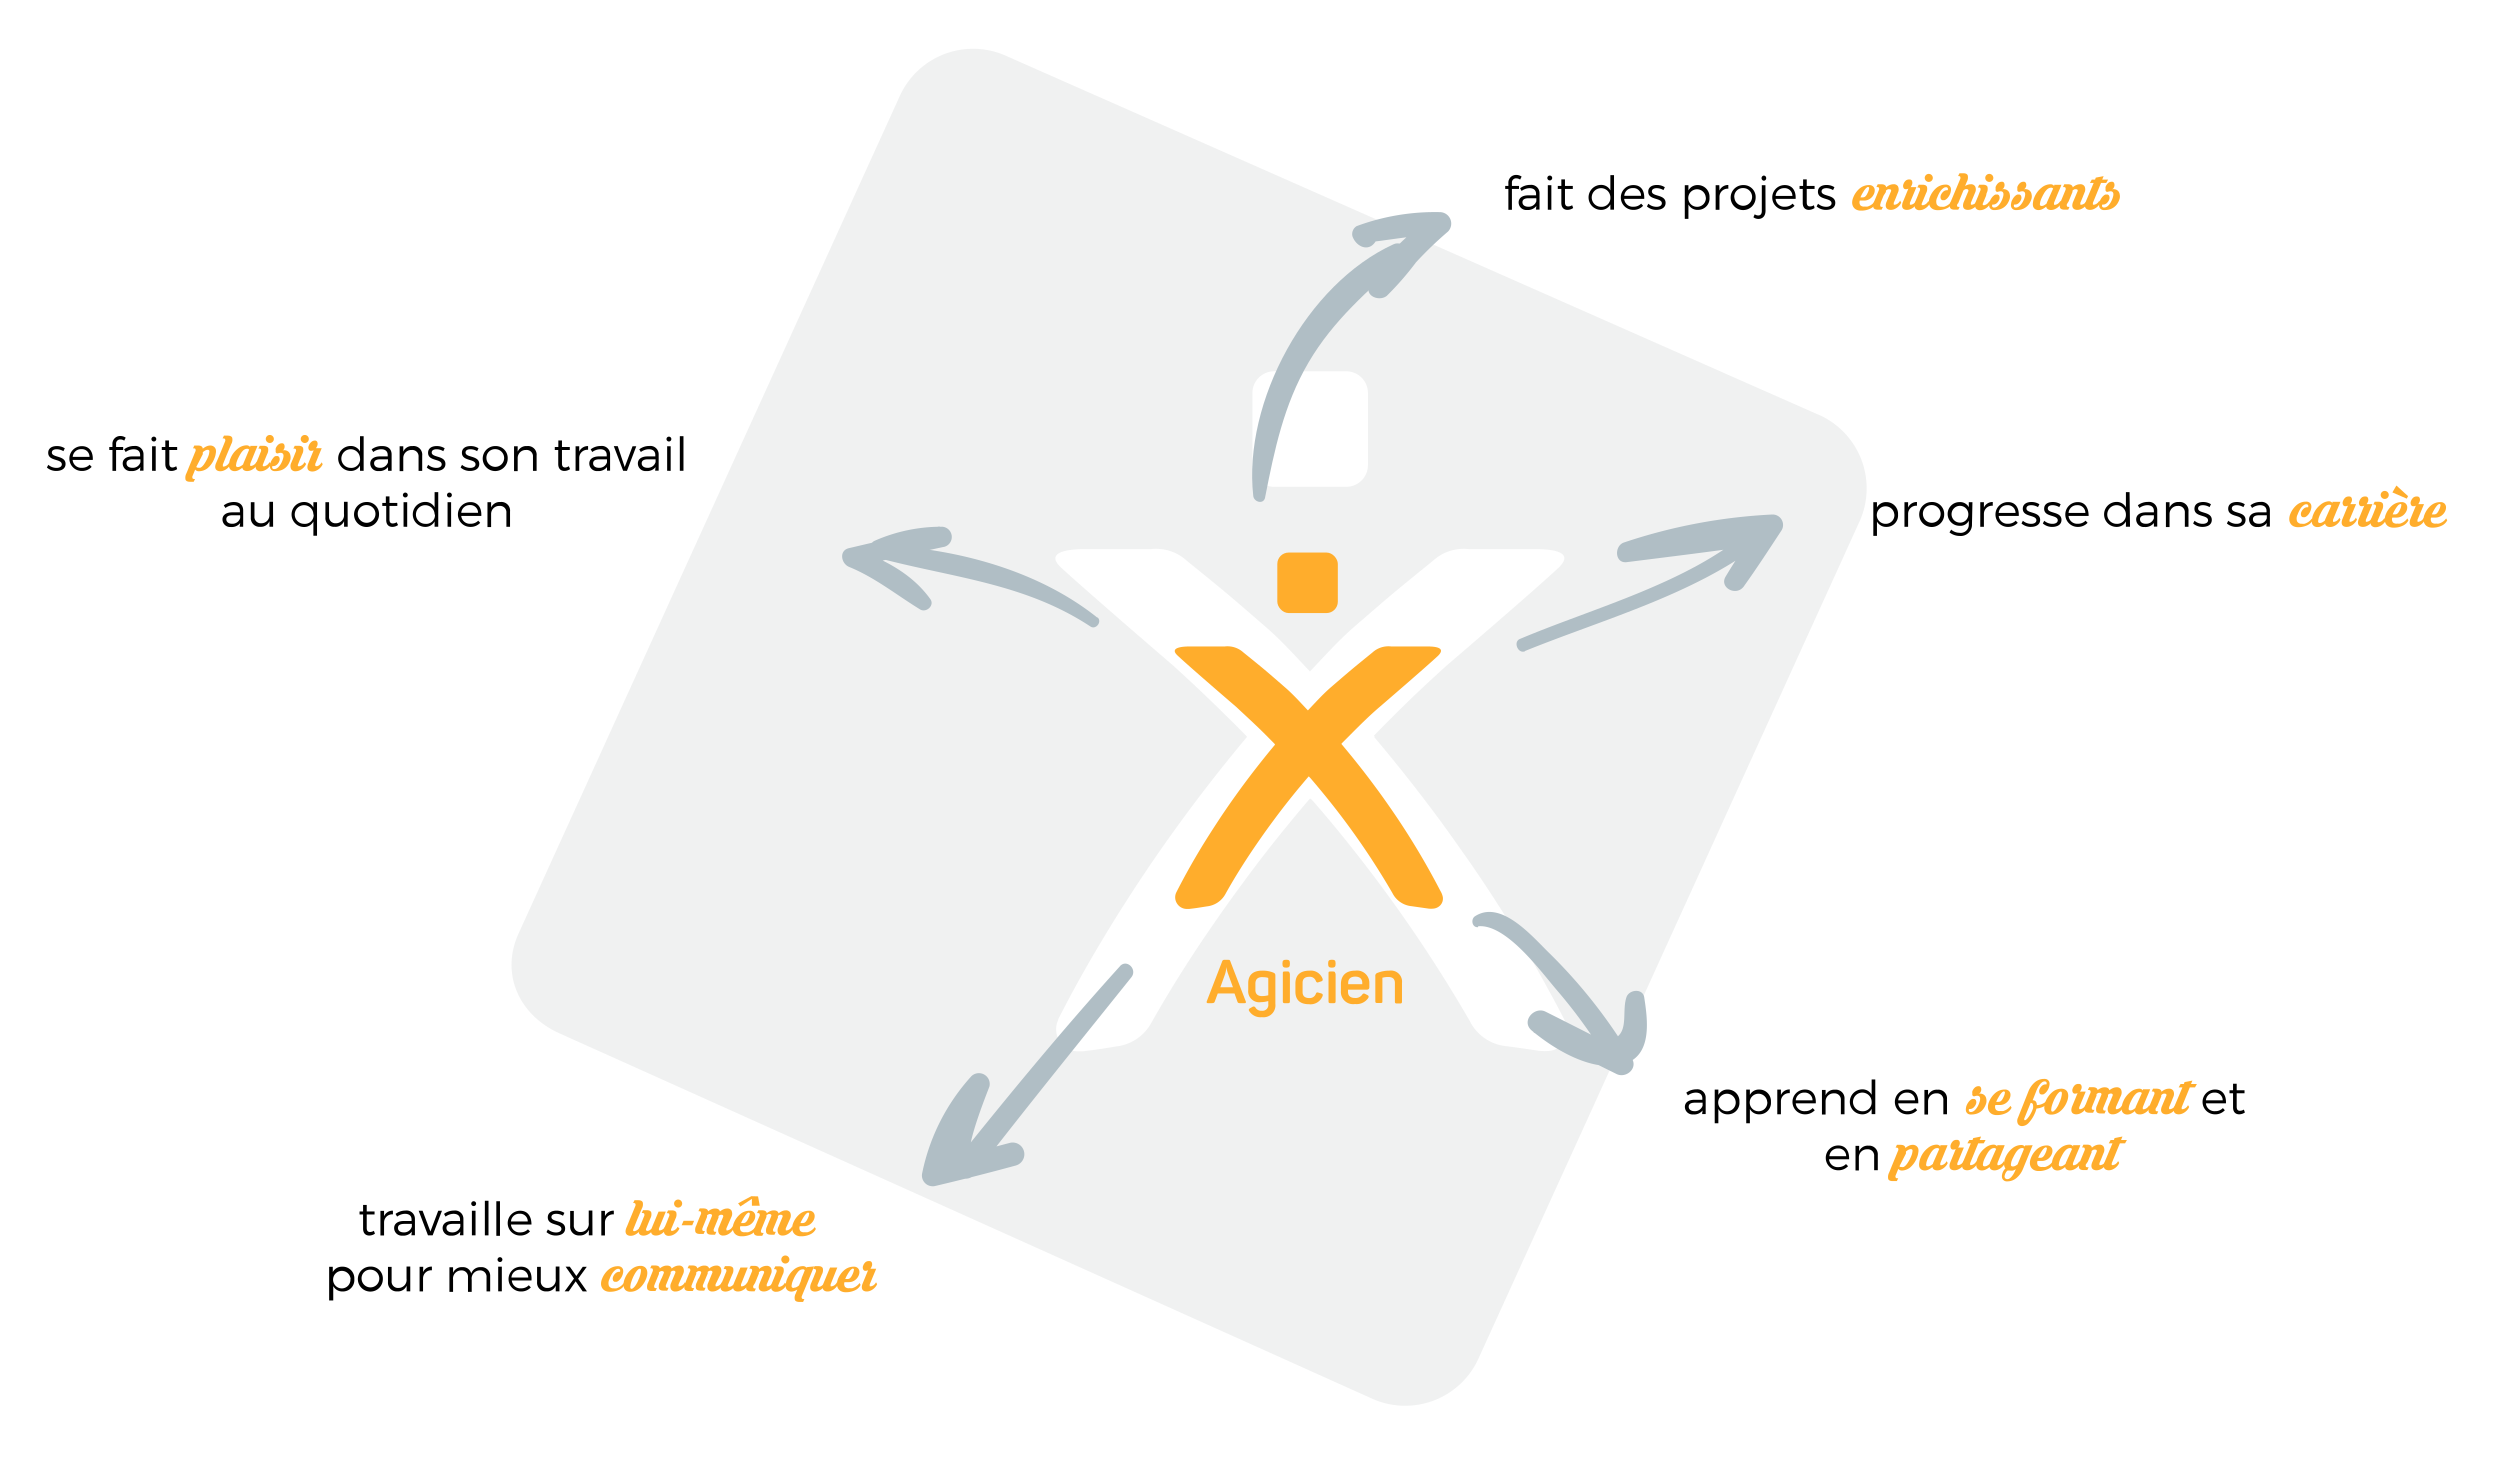 <svg id="Calque_1" data-name="Calque 1" xmlns="http://www.w3.org/2000/svg" viewBox="0 0 268.12 158"><defs><style>.cls-1{fill:#656f71;opacity:0.1;}.cls-2{fill:#b0bec5;}.cls-3{fill:#ffad2c;}</style></defs><title>cmcagicien</title><path class="cls-1" d="M167.6,112a2.25,2.25,0,0,1-1.5.71,5,5,0,0,1-.88,0h-.09c-1.16-.18-2.34-.35-3.5-.5a4.92,4.92,0,0,1-4-2.71A153.06,153.06,0,0,0,145,90.95c-1.28-1.62-2.62-3.24-4-4.83-.12-.14-.25-.28-.4-.43a.1.1,0,0,0-.15,0c-.72.84-1.43,1.68-2.12,2.53-1.74,2.11-3.43,4.28-5,6.43-.9,1.21-1.78,2.43-2.62,3.64-2.68,3.82-5.12,7.66-7.24,11.42a4.91,4.91,0,0,1-3.76,2.52c-1.56.26-2.06.34-3.57.52h-.64a2.37,2.37,0,0,1-1.89-1.14,2.34,2.34,0,0,1-.12-2.22l0-.07c1.75-3.46,3.77-7,6-10.61.72-1.16,1.49-2.36,2.27-3.56,2.81-4.29,5.88-8.53,9.11-12.6.92-1.16,1.87-2.32,2.83-3.47a.09.09,0,0,0,0-.12c-.67-.68-1.34-1.37-2-2-1.91-1.9-3.89-3.77-5.88-5.58,0,0-9.39-8.07-12-10.49-2-1.85,1.27-2,2.55-2l7.09,0a4.85,4.85,0,0,1,3.81,1.24c4.28,3.47,4.28,3.47,8.55,7.17,1.67,1.45,3.15,3.12,4.67,4.71,1.51-1.58,3-3.26,4.66-4.71,4.27-3.7,4.27-3.7,8.55-7.17a4.85,4.85,0,0,1,3.81-1.24l7.09,0c1.28,0,4.53.11,2.55,2-2.58,2.42-12,10.49-12,10.49-2,1.8-4,3.68-5.88,5.58-.65.64-1.29,1.29-1.92,1.94l.08.08a.09.09,0,0,0,0,.13c2.4,2.84,4.72,5.78,6.9,8.73,1.08,1.46,2.15,3,3.17,4.44a154,154,0,0,1,10.19,16.91,3.75,3.75,0,0,1,.36,1.19,2,2,0,0,1-.49,1.66M134.32,42.15a2.33,2.33,0,0,1,2.33-2.33h7.73a2.33,2.33,0,0,1,2.33,2.33v7.73a2.33,2.33,0,0,1-2.33,2.33h-7.73a2.33,2.33,0,0,1-2.33-2.33Zm60.8,2.37L107.92,6A8.63,8.63,0,0,0,96.5,10.3L55.64,100.06c-2,4.34,0,8.78,4.31,10.74l87.2,39.2a8.63,8.63,0,0,0,11.42-4.31l40.86-89.76a8.63,8.63,0,0,0-4.31-11.42"/><path class="cls-2" d="M163.55,69.82c8.33-3.38,18-6,25.2-11.5.65-.5.58-1.88-.48-1.77-4.61.45-9.22,1-13.82,1.58l.29,2.11a56.78,56.78,0,0,1,15.34-2.83l-1-1.68c-1.36,2-2.75,4-4,6.09C184.35,63,186.16,64,187,62.92c1.43-2,2.73-4,4.08-6.06a1.12,1.12,0,0,0-1-1.68,59,59,0,0,0-15.91,3c-1.07.36-1,2.27.29,2.11,4.69-.59,9.39-1.16,14.08-1.85l-.93-1.59c-6.53,5.68-16.74,8.35-24.61,11.68-.74.31-.2,1.62.55,1.32Z"/><path class="cls-2" d="M158.53,99.34c3-.27,6.68,4.8,8.43,6.84a55.11,55.11,0,0,1,6,8.49l1.66-1.66q-4.41-2.28-8.86-4.51c-1.19-.6-2.65,1-1.51,2,2.38,2,6.52,4.56,9.85,3.63,3.14-.87,2.62-4.69,2.24-7.17-.16-1-1.64-.84-1.91,0-.6,1.81.61,4.49-2.45,4.7-2,.14-4.53-1.7-6-2.93l-1.51,2q4.44,2.25,8.89,4.45c1,.51,2.32-.56,1.66-1.66a55.48,55.48,0,0,0-8.82-11.26c-1.8-1.74-5.17-5.82-8-4-.49.31-.34,1.24.32,1.18Z"/><path class="cls-2" d="M120.12,103.62c-6.05,6.69-11.79,13.63-17.42,20.67l1.5-.19c-.93-.46,1.58-6.68,1.91-7.56a1.16,1.16,0,0,0-1.93-1.12,22,22,0,0,0-5.27,10.36,1.16,1.16,0,0,0,1.41,1.41c2.89-.68,5.76-1.41,8.62-2.19a1.25,1.25,0,0,0-.67-2.42Q104,123.7,99.71,125l1.41,1.41a18.05,18.05,0,0,1,4.69-9.34l-1.93-1.12c-1,2.37-4.37,8.59-.94,10.31a1.29,1.29,0,0,0,1.7-.44c5.45-7.07,11.08-14,16.69-21,.68-.84-.46-2-1.21-1.21Z"/><path class="cls-2" d="M135.68,53.34c1-5.07,2-9.93,4.66-14.47s6.4-7.71,10.26-11.22c.84-.76-.23-1.87-1.13-1.46-9.32,4.25-16.18,16.87-15.06,27,.07.66,1.11.95,1.27.17Z"/><path class="cls-2" d="M147.05,25.14l-.12.22-.94.71c2.84-.27,5.57-.87,8.45-.88l-.86-2.08c-2.41,2-5.58,4.54-6.74,7.52-.46,1.17,1.12,1.72,1.89,1.1a32,32,0,0,0,3.13-3.59,40.05,40.05,0,0,1,3.44-3.31,1.23,1.23,0,0,0-.86-2.08,24.23,24.23,0,0,0-8.94,1.5,1,1,0,0,0-.45,1.1c.39,1.09,1.7,1.72,2.45.59a.54.54,0,0,0-.46-.8Z"/><path class="cls-2" d="M117.7,66.25c-6.25-5-14.77-7.32-22.7-7.76A.77.77,0,0,0,94.8,60c7.76,2,15.25,2.64,22.16,7.2.57.37,1.28-.52.74-1Z"/><path class="cls-2" d="M94.44,59.5a22.13,22.13,0,0,1,6.6-.91l-.29-2.14c-3.23.82-6.47,1.58-9.71,2.34-1.07.25-.85,1.62,0,2,2.8,1.14,5.08,3,7.64,4.57.66.4,1.58-.43,1.1-1.1-2-2.79-5.05-4.31-8.2-5.43v2c3.25-.75,6.49-1.51,9.75-2.2a1.1,1.1,0,0,0-.29-2.14A17.73,17.73,0,0,0,93.8,58c-.87.39-.25,1.77.64,1.52Z"/><path class="cls-3" d="M154.48,95.55a80.6,80.6,0,0,0-5.33-8.85c-.54-.78-1.09-1.56-1.66-2.32-1.14-1.55-2.36-3.08-3.61-4.57a0,0,0,0,1,0-.07l0,0,1-1c1-1,2-2,3.08-2.92,0,0,4.92-4.23,6.27-5.49,1-1-.66-1-1.33-1l-3.71,0a2.54,2.54,0,0,0-2,.65c-2.24,1.82-2.24,1.82-4.48,3.75-.87.76-1.65,1.63-2.44,2.46-.79-.83-1.57-1.71-2.44-2.46-2.23-1.94-2.23-1.94-4.47-3.75a2.54,2.54,0,0,0-2-.65l-3.71,0c-.67,0-2.37.06-1.33,1,1.35,1.27,6.27,5.49,6.27,5.49,1,.94,2.08,1.92,3.08,2.92l1.06,1.07a0,0,0,0,1,0,.07c-.5.6-1,1.21-1.48,1.82-1.69,2.13-3.3,4.35-4.77,6.6-.41.63-.81,1.25-1.19,1.86-1.17,1.88-2.22,3.75-3.14,5.56l0,0a1.22,1.22,0,0,0,.07,1.16,1.24,1.24,0,0,0,1,.6h.33c.79-.09,1.05-.14,1.87-.27a2.57,2.57,0,0,0,2-1.32c1.11-2,2.39-4,3.79-6,.44-.63.9-1.27,1.37-1.9.83-1.13,1.72-2.26,2.63-3.37l1.11-1.32a.05.05,0,0,1,.08,0l.21.23c.71.83,1.41,1.68,2.09,2.53a80.12,80.12,0,0,1,6.63,9.71,2.58,2.58,0,0,0,2.08,1.42l1.83.26h0a2.61,2.61,0,0,0,.46,0,1.18,1.18,0,0,0,.78-.37,1.06,1.06,0,0,0,.26-.87A2,2,0,0,0,154.48,95.55Z"/><rect class="cls-3" x="136.99" y="59.26" width="6.49" height="6.49" rx="1.22" ry="1.22"/><path d="M6.95,48.08l-.15.31a1.39,1.39,0,0,0-.72-.21c-.29,0-.52.11-.52.35,0,.58,1.47.29,1.47,1.23,0,.52-.46.75-1,.75a1.49,1.49,0,0,1-1-.37l.15-.29a1.34,1.34,0,0,0,.88.33c.31,0,.56-.12.57-.37,0-.64-1.46-.31-1.46-1.25,0-.51.44-.72.92-.72A1.52,1.52,0,0,1,6.95,48.08Z"/><path d="M9.95,49.33H7.79a.92.92,0,0,0,1,.84,1.1,1.1,0,0,0,.82-.33l.22.23a1.39,1.39,0,0,1-1.06.44,1.33,1.33,0,0,1,0-2.66C9.56,47.84,10,48.43,9.95,49.33ZM9.6,49a.82.82,0,0,0-.88-.83.89.89,0,0,0-.92.83Z"/><path d="M12.45,47.6v.34h.76v.32h-.76v2.24h-.39V48.26h-.34v-.32h.34v-.29a.83.83,0,0,1,.85-.89,1,1,0,0,1,.57.18l-.16.32a.71.71,0,0,0-.4-.13A.44.44,0,0,0,12.45,47.6Z"/><path d="M15.06,50.09a1.14,1.14,0,0,1-1,.43.82.82,0,0,1-.9-.81c0-.46.37-.75,1-.76h.87V48.8c0-.39-.24-.62-.71-.62a1.46,1.46,0,0,0-.84.3l-.17-.29a1.77,1.77,0,0,1,1.08-.36.89.89,0,0,1,1,.91v1.74h-.38Zm0-.51v-.32h-.82c-.44,0-.67.14-.67.43s.23.48.61.48A.85.85,0,0,0,15.06,49.58Z"/><path d="M16.76,47.1a.26.26,0,1,1-.26-.27A.26.26,0,0,1,16.76,47.1Zm-.45,3.39V47.86h.39v2.64Z"/><path d="M19,50.31a1.11,1.11,0,0,1-.6.2c-.39,0-.67-.23-.67-.75V48.26h-.38v-.32h.38v-.7h.39v.7H19v.32h-.84v1.44c0,.32.13.44.35.44A.8.8,0,0,0,18.9,50Z"/><path class="cls-3" d="M21.34,50.54a.48.48,0,0,1-.41-.18l-.28.69a.26.26,0,0,0,0,.23q0,.09.2.09h.07l-.15.3-.12,0-.12,0h-.14q-.4,0-.49-.22a1,1,0,0,1,.09-.68l.11-.26.17-.43.21-.51.21-.51.17-.42.1-.24a.26.26,0,0,0,0-.23c0-.06-.1-.09-.21-.09H20.7l.14-.3.12,0,.12,0h.14c.33,0,.5.11.53.34a1.72,1.72,0,0,1,.4-.25,1,1,0,0,1,.38-.09.65.65,0,0,1,.39.11.6.6,0,0,1,.22.3,1,1,0,0,1,0,.44,2,2,0,0,1-.15.54,2.53,2.53,0,0,1-.75,1.06A1.52,1.52,0,0,1,21.34,50.54Zm-.29-.46a.23.23,0,0,0,.2.08.62.62,0,0,0,.24,0,.74.74,0,0,0,.23-.17,1.73,1.73,0,0,0,.23-.3c.08-.12.17-.28.26-.46a3.2,3.2,0,0,0,.16-.38,1.25,1.25,0,0,0,.07-.32.33.33,0,0,0,0-.21.19.19,0,0,0-.17-.08.57.57,0,0,0-.25.07,1.41,1.41,0,0,0-.27.19l0,.11,0,.1Z"/><path class="cls-3" d="M24.55,50.06a1.42,1.42,0,0,1-.59.42,1,1,0,0,1-.34.06.7.7,0,0,1-.29-.06.39.39,0,0,1-.19-.17.52.52,0,0,1-.06-.28,1.14,1.14,0,0,1,.1-.38l.1-.23.18-.42.21-.51.21-.51.17-.42.09-.22a.27.27,0,0,0,0-.23c0-.06-.1-.09-.2-.09h-.07l.15-.3.12,0,.12,0h.14q.4,0,.5.22a.94.94,0,0,1-.1.69l-.07.17-.12.28-.15.36-.16.38-.4,1c0,.09,0,.16,0,.2a.22.22,0,0,0,.19,0,.68.68,0,0,0,.26-.13.84.84,0,0,0,.24-.29l.12.2A1.18,1.18,0,0,1,24.55,50.06Z"/><path class="cls-3" d="M26.43,47.76a.48.48,0,0,1,.41.2l0-.09a.11.11,0,0,1,0-.05h.77l-.08.22-.15.35-.17.42-.17.42-.14.34-.07.19c0,.09,0,.15,0,.19a.23.23,0,0,0,.19,0,.67.67,0,0,0,.26-.13.77.77,0,0,0,.23-.29l.12.2a1.18,1.18,0,0,1-.19.31,1.42,1.42,0,0,1-.59.42,1,1,0,0,1-.34.06.63.63,0,0,1-.35-.09.4.4,0,0,1-.17-.27,2,2,0,0,1-.41.27.92.92,0,0,1-.4.1.65.65,0,0,1-.39-.11.58.58,0,0,1-.21-.3,1.07,1.07,0,0,1,0-.44,1.77,1.77,0,0,1,.15-.54,2.47,2.47,0,0,1,.75-1A1.53,1.53,0,0,1,26.43,47.76Zm.29.47a.22.22,0,0,0-.2-.1.59.59,0,0,0-.25.05.8.8,0,0,0-.23.17,1.74,1.74,0,0,0-.23.3,4.85,4.85,0,0,0-.25.46,2.66,2.66,0,0,0-.16.38,1.18,1.18,0,0,0-.07.31.33.33,0,0,0,0,.21.19.19,0,0,0,.17.08A.58.58,0,0,0,25.8,50a1.28,1.28,0,0,0,.28-.2,1,1,0,0,1,.06-.18Z"/><path class="cls-3" d="M29.08,49.75a1.16,1.16,0,0,1-.19.31,1.46,1.46,0,0,1-.27.25,1.44,1.44,0,0,1-.32.17,1,1,0,0,1-.34.06.51.51,0,0,1-.48-.22.76.76,0,0,1,0-.67l.11-.26.15-.36.14-.36.1-.24a.28.28,0,0,0,0-.23c0-.06-.1-.09-.2-.09h-.07l.15-.3.12,0,.12,0h.14c.27,0,.43.07.5.22a.93.93,0,0,1-.09.68l-.12.29-.15.36-.17.43q-.06.14,0,.2a.22.22,0,0,0,.19,0,.68.68,0,0,0,.26-.13.78.78,0,0,0,.23-.29Zm.29-2.67a.43.43,0,0,1-.43.43.42.42,0,0,1-.31-.13.42.42,0,0,1,0-.6.42.42,0,0,1,.31-.13.43.43,0,0,1,.43.43Z"/><path class="cls-3" d="M30.26,48.31a.87.87,0,0,1,.41,0,.64.64,0,0,1,.31.18.66.66,0,0,1,.16.34,1,1,0,0,1,0,.47,2,2,0,0,1-.27.58,1.48,1.48,0,0,1-.38.38,1.51,1.51,0,0,1-.47.21,2.16,2.16,0,0,1-.52.06.56.56,0,0,1-.35-.1.51.51,0,0,1-.18-.26.82.82,0,0,1,0-.36,1.11,1.11,0,0,1,.13-.39,1.55,1.55,0,0,1,.19-.29A1.09,1.09,0,0,1,29.4,49a.57.57,0,0,1,.17-.09l.13,0a.25.25,0,0,1,.26.16.52.52,0,0,1,0,.38,1,1,0,0,1-.28.4.59.59,0,0,1-.38.14h-.09a.35.35,0,0,0,0,.23.22.22,0,0,0,.2.09.55.55,0,0,0,.26-.07.9.9,0,0,0,.24-.2,1.81,1.81,0,0,0,.21-.29,2.17,2.17,0,0,0,.17-.36q.19-.5.07-.7t-.52-.08a.21.21,0,0,1-.17,0,.24.24,0,0,1-.1-.12.47.47,0,0,1,0-.18.56.56,0,0,1,0-.22,1,1,0,0,1,.28-.41.59.59,0,0,1,.38-.14.25.25,0,0,1,.26.16.56.56,0,0,1,0,.39l-.08.16A.43.43,0,0,1,30.26,48.31Z"/><path class="cls-3" d="M32.83,49.75a1.16,1.16,0,0,1-.19.31,1.46,1.46,0,0,1-.27.25,1.44,1.44,0,0,1-.32.17,1,1,0,0,1-.34.06.51.51,0,0,1-.48-.22.76.76,0,0,1,0-.67l.11-.26.15-.36.14-.36.1-.24a.28.28,0,0,0,0-.23c0-.06-.1-.09-.2-.09h-.07l.15-.3.12,0,.12,0H32c.27,0,.43.07.5.22a.93.93,0,0,1-.09.68l-.12.29-.15.36-.17.43q-.06.14,0,.2a.22.22,0,0,0,.19,0,.68.68,0,0,0,.26-.13.78.78,0,0,0,.23-.29Zm.29-2.67a.43.43,0,0,1-.43.43.42.42,0,0,1-.31-.13.42.42,0,0,1,0-.6.42.42,0,0,1,.31-.13.43.43,0,0,1,.43.43Z"/><path class="cls-3" d="M33.76,47.25a.26.26,0,0,1,.27.16.51.51,0,0,1,0,.38,1,1,0,0,1-.15.28h.62l-.08.2-.13.31-.15.36L34,49.3l-.12.29-.07.16c0,.09,0,.15,0,.19A.24.24,0,0,0,34,50a.64.64,0,0,0,.26-.13.78.78,0,0,0,.23-.29l.12.2a1.17,1.17,0,0,1-.19.31,1.42,1.42,0,0,1-.59.42,1,1,0,0,1-.34.06.7.7,0,0,1-.29-.06.38.38,0,0,1-.18-.17.55.55,0,0,1-.05-.28,1.14,1.14,0,0,1,.1-.38l.57-1.39a.59.59,0,0,1-.27.06.25.25,0,0,1-.26-.16.49.49,0,0,1,0-.38.92.92,0,0,1,.27-.4A.58.58,0,0,1,33.76,47.25Z"/><path d="M39,50.49h-.39v-.57a1.1,1.1,0,0,1-1,.59,1.34,1.34,0,0,1,0-2.68,1.1,1.1,0,0,1,1,.59V46.78H39Zm-.39-1.31a1,1,0,1,0-1,1A.94.94,0,0,0,38.62,49.18Z"/><path d="M41.61,50.09a1.14,1.14,0,0,1-1,.43.82.82,0,0,1-.9-.81c0-.46.37-.75,1-.76h.87V48.8c0-.39-.24-.62-.71-.62a1.46,1.46,0,0,0-.84.3l-.17-.29A1.77,1.77,0,0,1,41,47.84c.65,0,1,.34,1,.91v1.74h-.38Zm0-.51v-.32h-.82c-.44,0-.67.14-.67.43s.24.48.61.48A.85.85,0,0,0,41.61,49.58Z"/><path d="M45.28,48.87v1.63h-.39V49a.68.68,0,0,0-.75-.74.86.86,0,0,0-.89.85v1.42h-.39V47.86h.39v.58a1,1,0,0,1,1-.6A.93.93,0,0,1,45.28,48.87Z"/><path d="M47.69,48.08l-.15.31a1.4,1.4,0,0,0-.72-.21c-.29,0-.52.11-.52.35,0,.58,1.47.29,1.47,1.23,0,.52-.46.75-1,.75a1.49,1.49,0,0,1-1-.37l.15-.29a1.34,1.34,0,0,0,.88.33c.31,0,.56-.12.57-.37,0-.64-1.46-.31-1.46-1.25,0-.51.44-.72.92-.72A1.52,1.52,0,0,1,47.69,48.08Z"/><path d="M51.32,48.08l-.15.31a1.4,1.4,0,0,0-.72-.21c-.3,0-.52.11-.52.35,0,.58,1.47.29,1.47,1.23,0,.52-.46.75-1,.75a1.49,1.49,0,0,1-1-.37l.15-.29a1.34,1.34,0,0,0,.88.33c.31,0,.56-.12.57-.37,0-.64-1.46-.31-1.46-1.25,0-.51.44-.72.92-.72A1.52,1.52,0,0,1,51.32,48.08Z"/><path d="M54.45,49.17a1.34,1.34,0,1,1-1.34-1.33A1.28,1.28,0,0,1,54.45,49.17Zm-2.28,0a.95.95,0,1,0,.95-1A.92.92,0,0,0,52.17,49.18Z"/><path d="M57.55,48.87v1.63h-.39V49a.68.68,0,0,0-.75-.74.86.86,0,0,0-.89.85v1.42h-.39V47.86h.39v.58a1,1,0,0,1,1-.6A.93.93,0,0,1,57.55,48.87Z"/><path d="M61.14,50.31a1.11,1.11,0,0,1-.6.2c-.39,0-.67-.23-.67-.75V48.26H59.5v-.32h.38v-.7h.39v.7h.84v.32h-.84v1.44c0,.32.13.44.35.44A.8.8,0,0,0,61,50Z"/><path d="M62.12,48.44a1,1,0,0,1,.95-.6v.4a.87.87,0,0,0-.95.86v1.4h-.39V47.86h.39Z"/><path d="M65.1,50.09a1.14,1.14,0,0,1-1,.43.82.82,0,0,1-.9-.81c0-.46.37-.75,1-.76h.87V48.8c0-.39-.24-.62-.71-.62a1.46,1.46,0,0,0-.84.3l-.17-.29a1.77,1.77,0,0,1,1.08-.36.89.89,0,0,1,1,.91v1.74H65.1Zm0-.51v-.32h-.82c-.44,0-.67.14-.67.43s.24.48.61.48A.85.85,0,0,0,65.1,49.58Z"/><path d="M66.83,50.49l-1-2.64h.42L67,50.09l.84-2.23h.4l-1,2.64Z"/><path d="M70.31,50.09a1.14,1.14,0,0,1-1,.43.82.82,0,0,1-.9-.81c0-.46.37-.75,1-.76h.87V48.8c0-.39-.24-.62-.71-.62a1.46,1.46,0,0,0-.84.3l-.17-.29a1.76,1.76,0,0,1,1.08-.36.89.89,0,0,1,1,.91v1.74h-.38Zm0-.51v-.32h-.82c-.44,0-.67.14-.67.43s.24.48.61.48A.85.85,0,0,0,70.3,49.58Z"/><path d="M72,47.1a.26.26,0,1,1-.25-.27A.26.26,0,0,1,72,47.1Zm-.45,3.39V47.86h.38v2.64Z"/><path d="M72.91,50.49V46.78h.39v3.71Z"/><path d="M25.76,56.09a1.14,1.14,0,0,1-1,.43.82.82,0,0,1-.9-.81c0-.46.37-.75,1-.76h.87V54.8c0-.39-.24-.62-.71-.62a1.46,1.46,0,0,0-.84.3L24,54.2a1.77,1.77,0,0,1,1.08-.36c.65,0,1,.34,1,.91v1.74h-.38Zm0-.51v-.32h-.82c-.44,0-.67.14-.67.43s.24.48.61.48A.85.85,0,0,0,25.75,55.58Z"/><path d="M29.29,56.49H28.9v-.6a1,1,0,0,1-1,.61.93.93,0,0,1-1-1V53.86h.39v1.52a.68.68,0,0,0,.73.74.87.87,0,0,0,.87-1v-1.3h.39Z"/><path d="M34,57.46h-.39V55.93a1.1,1.1,0,0,1-1,.59,1.34,1.34,0,0,1,0-2.68,1.1,1.1,0,0,1,1,.59v-.57H34Zm-.39-2.28a1,1,0,1,0-1,1A.94.94,0,0,0,33.64,55.18Z"/><path d="M37.29,56.49H36.9v-.6a1,1,0,0,1-1,.61.93.93,0,0,1-1-1V53.86h.39v1.52a.68.68,0,0,0,.73.74.87.87,0,0,0,.87-1v-1.3h.39Z"/><path d="M40.65,55.17a1.34,1.34,0,1,1-1.34-1.33A1.28,1.28,0,0,1,40.65,55.17Zm-2.28,0a.95.95,0,1,0,.95-1A.92.92,0,0,0,38.37,55.18Z"/><path d="M42.69,56.31a1.11,1.11,0,0,1-.6.2c-.39,0-.67-.23-.67-.75V54.26H41v-.32h.38v-.7h.39v.7h.84v.32h-.84v1.44c0,.32.13.44.35.44a.8.8,0,0,0,.42-.13Z"/><path d="M43.73,53.1a.26.26,0,1,1-.26-.27A.26.26,0,0,1,43.73,53.1Zm-.45,3.39V53.86h.39v2.64Z"/><path d="M47,56.49h-.39v-.57a1.1,1.1,0,0,1-1,.59,1.34,1.34,0,0,1,0-2.68,1.1,1.1,0,0,1,1,.59V52.78H47Zm-.39-1.31a1,1,0,1,0-1,1A.94.94,0,0,0,46.65,55.18Z"/><path d="M48.46,53.1a.26.26,0,1,1-.25-.27A.26.26,0,0,1,48.46,53.1ZM48,56.49V53.86h.38v2.64Z"/><path d="M51.62,55.33H49.47a.92.92,0,0,0,1,.84,1.1,1.1,0,0,0,.82-.33l.21.23a1.38,1.38,0,0,1-1.06.44,1.33,1.33,0,0,1,0-2.66C51.24,53.84,51.66,54.43,51.62,55.33ZM51.27,55a.82.82,0,0,0-.88-.83.89.89,0,0,0-.92.83Z"/><path d="M54.7,54.87v1.63h-.39V55a.68.68,0,0,0-.75-.74.86.86,0,0,0-.89.85v1.42h-.39V53.86h.39v.58a1,1,0,0,1,1-.6A.93.93,0,0,1,54.7,54.87Z"/><path d="M40.21,132.31a1.1,1.1,0,0,1-.6.2c-.39,0-.67-.23-.67-.75v-1.51h-.38v-.32h.38v-.7h.39v.7h.84v.32h-.84v1.44c0,.32.13.44.35.44a.8.8,0,0,0,.42-.13Z"/><path d="M41.19,130.44a1,1,0,0,1,.95-.6v.4a.87.87,0,0,0-.95.86v1.4H40.8v-2.64h.39Z"/><path d="M44.17,132.09a1.14,1.14,0,0,1-1,.43.82.82,0,0,1-.9-.81c0-.46.37-.75,1-.76h.87v-.15c0-.39-.24-.62-.71-.62a1.46,1.46,0,0,0-.84.3l-.17-.29a1.77,1.77,0,0,1,1.08-.36.89.89,0,0,1,1,.91v1.74h-.38Zm0-.51v-.32h-.82c-.44,0-.67.14-.67.43s.23.48.61.48A.85.85,0,0,0,44.16,131.58Z"/><path d="M45.9,132.49l-1-2.64h.42l.84,2.23.84-2.23h.4l-1,2.64Z"/><path d="M49.37,132.09a1.14,1.14,0,0,1-1,.43.82.82,0,0,1-.9-.81c0-.46.37-.75,1-.76h.87v-.15c0-.39-.24-.62-.71-.62a1.46,1.46,0,0,0-.84.3l-.17-.29a1.77,1.77,0,0,1,1.08-.36.89.89,0,0,1,1,.91v1.74h-.38Zm0-.51v-.32h-.82c-.44,0-.67.14-.67.43s.24.48.61.48A.86.86,0,0,0,49.36,131.58Z"/><path d="M51.06,129.1a.26.26,0,1,1-.25-.27A.26.26,0,0,1,51.06,129.1Zm-.45,3.39v-2.64H51v2.64Z"/><path d="M52,132.49v-3.71h.39v3.71Z"/><path d="M53.23,132.54v-3.71h.39v3.71Z"/><path d="M57,131.33H54.8a.92.92,0,0,0,1,.84,1.1,1.1,0,0,0,.82-.33l.22.23a1.39,1.39,0,0,1-1.06.44,1.33,1.33,0,0,1,0-2.66C56.57,129.84,57,130.43,57,131.33ZM56.6,131a.82.82,0,0,0-.88-.83.89.89,0,0,0-.92.83Z"/><path d="M60.53,130.08l-.15.31a1.4,1.4,0,0,0-.72-.21c-.3,0-.52.11-.52.35,0,.58,1.47.29,1.47,1.23,0,.52-.46.75-1,.75a1.49,1.49,0,0,1-1-.37l.15-.29a1.34,1.34,0,0,0,.88.33c.31,0,.56-.12.57-.37,0-.64-1.46-.31-1.46-1.25,0-.51.44-.72.92-.72A1.53,1.53,0,0,1,60.53,130.08Z"/><path d="M63.54,132.49h-.39v-.6a1,1,0,0,1-1,.61.93.93,0,0,1-1-1v-1.63h.39v1.52a.68.68,0,0,0,.73.74.87.87,0,0,0,.87-1v-1.3h.39Z"/><path d="M64.88,130.44a1,1,0,0,1,.95-.6v.4a.87.87,0,0,0-.95.86v1.4h-.39v-2.64h.39Z"/><path class="cls-3" d="M68.56,132.06a1.43,1.43,0,0,1-.27.25,1.42,1.42,0,0,1-.32.17,1,1,0,0,1-.34.06.7.7,0,0,1-.29-.06.39.39,0,0,1-.19-.17.53.53,0,0,1-.06-.28,1.17,1.17,0,0,1,.1-.38l.1-.23.17-.42.21-.51.21-.51.17-.42.09-.22a.27.27,0,0,0,0-.23c0-.06-.1-.09-.2-.09H67.9l.15-.3.12,0,.12,0h.14c.27,0,.43.07.5.22a.94.94,0,0,1-.1.69l-.07.17-.12.28-.15.36-.16.38-.4,1q-.06.14,0,.2a.22.22,0,0,0,.19,0,.68.68,0,0,0,.26-.13.85.85,0,0,0,.24-.29l.12.2A1.17,1.17,0,0,1,68.56,132.06Z"/><path class="cls-3" d="M70.67,131.75c0,.09,0,.15,0,.19a.24.24,0,0,0,.19,0,.64.64,0,0,0,.26-.13.78.78,0,0,0,.23-.29l.12.2a1.16,1.16,0,0,1-.19.31,1.46,1.46,0,0,1-.27.25,1.4,1.4,0,0,1-.32.17,1,1,0,0,1-.34.06.61.61,0,0,1-.35-.09.41.41,0,0,1-.17-.27,1.37,1.37,0,0,1-.39.27,1.06,1.06,0,0,1-.43.1.7.7,0,0,1-.29-.06.39.39,0,0,1-.18-.17.55.55,0,0,1-.05-.28,1.15,1.15,0,0,1,.1-.38l.11-.26.15-.36.14-.36.1-.24a.27.27,0,0,0,0-.23c0-.06-.1-.09-.2-.09h-.07l.14-.3.12,0,.12,0h.14c.27,0,.43.07.5.22a.92.92,0,0,1-.1.68l-.12.29-.15.36-.17.43a.19.19,0,0,0,0,.18.16.16,0,0,0,.14.06.47.47,0,0,0,.21-.06.74.74,0,0,0,.22-.18v0l0,0,.76-1.83h.78Z"/><path class="cls-3" d="M72.87,131.75a1.16,1.16,0,0,1-.19.31,1.46,1.46,0,0,1-.27.25,1.42,1.42,0,0,1-.32.17,1,1,0,0,1-.34.06.51.51,0,0,1-.48-.22.76.76,0,0,1,0-.67l.11-.26.15-.36.14-.36.1-.24a.28.28,0,0,0,0-.23c0-.06-.1-.09-.2-.09h-.07l.15-.3.12,0,.12,0h.14c.27,0,.43.07.5.22a.93.93,0,0,1-.09.68l-.12.29-.15.36-.18.43q-.06.14,0,.2a.22.22,0,0,0,.19,0,.69.69,0,0,0,.26-.13.78.78,0,0,0,.23-.29Zm.29-2.67a.43.43,0,0,1-.43.43.42.42,0,0,1-.31-.13.42.42,0,0,1,0-.6.42.42,0,0,1,.31-.13.43.43,0,0,1,.43.43Z"/><path class="cls-3" d="M73.31,130.93h1.13l-.2.48H73.1Z"/><path class="cls-3" d="M77.9,131.75c0,.09,0,.15,0,.19a.23.23,0,0,0,.19,0,.67.67,0,0,0,.26-.13.76.76,0,0,0,.23-.29l.12.2a1.19,1.19,0,0,1-.19.31,1.46,1.46,0,0,1-.27.25,1.44,1.44,0,0,1-.32.17,1,1,0,0,1-.34.06.5.5,0,0,1-.48-.23.77.77,0,0,1,0-.67l.45-1.09a.19.19,0,0,0,0-.16.13.13,0,0,0-.11-.07.39.39,0,0,0-.18,0,.61.61,0,0,0-.2.12l0,.08,0,.09-.5,1.22a.29.29,0,0,0,0,.23c0,.06.09.08.2.08h.07l-.14.31-.12,0-.26,0c-.27,0-.43-.07-.5-.22a.9.9,0,0,1,.09-.68l.11-.28.15-.36.18-.44a.18.18,0,0,0,0-.16.16.16,0,0,0-.12-.07.36.36,0,0,0-.18,0,.72.72,0,0,0-.21.13l0,.08,0,.09-.12.29-.15.37-.14.34-.08.21a.28.28,0,0,0,0,.23c0,.06.1.08.2.08h.07l-.15.31-.12,0-.26,0c-.27,0-.43-.07-.5-.22a.93.93,0,0,1,.09-.68l.11-.28.14-.35.14-.34.11-.25a.28.28,0,0,0,0-.23c0-.06-.09-.09-.2-.09h-.07l.14-.3.12,0,.12,0h.14c.31,0,.48.1.53.31a1.48,1.48,0,0,1,.36-.22,1,1,0,0,1,.39-.08c.28,0,.46.11.51.32a1.44,1.44,0,0,1,.37-.23,1,1,0,0,1,.4-.09.5.5,0,0,1,.47.22.79.79,0,0,1,0,.67Z"/><path class="cls-3" d="M79.95,132.15a1,1,0,0,0,.3,0,1.58,1.58,0,0,0,.3-.13,1.37,1.37,0,0,0,.26-.19,1.17,1.17,0,0,0,.2-.23l.12.2a1.23,1.23,0,0,1-.6.58,2.23,2.23,0,0,1-1,.21,1.07,1.07,0,0,1-.5-.11.78.78,0,0,1-.32-.3.9.9,0,0,1-.12-.44,1.39,1.39,0,0,1,.1-.54,2.4,2.4,0,0,1,.71-1,1.54,1.54,0,0,1,1-.35.58.58,0,0,1,.43.15.57.57,0,0,1,.17.36.92.92,0,0,1-.09.46,1.21,1.21,0,0,1-.33.43,1.11,1.11,0,0,1-.73.26h-.45a.56.56,0,0,0,.07.52A.57.57,0,0,0,79.95,132.15Zm1.35-3.84.18,1h-.84l0-.74-1.23.82-.25-.34,1.42-.76Zm-1.08,1.77a.52.52,0,0,0-.17.13,1.84,1.84,0,0,0-.19.25c-.07.1-.13.21-.2.33a3.19,3.19,0,0,0-.18.38h.25a.4.4,0,0,0,.27-.1,1,1,0,0,0,.21-.3,2.06,2.06,0,0,0,.13-.29,1,1,0,0,0,.06-.24.18.18,0,0,0,0-.14S80.29,130,80.22,130.08Z"/><path class="cls-3" d="M84.27,131.75c0,.09,0,.15,0,.19a.23.23,0,0,0,.19,0,.67.67,0,0,0,.26-.13.76.76,0,0,0,.23-.29l.12.2a1.19,1.19,0,0,1-.19.31,1.46,1.46,0,0,1-.27.25,1.44,1.44,0,0,1-.32.17,1,1,0,0,1-.34.06.5.5,0,0,1-.48-.23.77.77,0,0,1,0-.67l.45-1.09a.19.19,0,0,0,0-.16.13.13,0,0,0-.11-.07.39.39,0,0,0-.18,0,.61.61,0,0,0-.2.12l0,.08,0,.09-.5,1.22a.29.29,0,0,0,0,.23c0,.06.09.08.2.08h.07l-.14.31-.12,0-.26,0c-.27,0-.43-.07-.5-.22a.9.9,0,0,1,.09-.68l.11-.28.15-.36.18-.44a.18.18,0,0,0,0-.16.16.16,0,0,0-.12-.07.36.36,0,0,0-.18,0,.72.72,0,0,0-.21.13l0,.08,0,.09L82,131l-.15.37-.14.34-.08.21a.28.28,0,0,0,0,.23c0,.06.1.08.2.08h.07l-.15.31-.12,0-.26,0c-.27,0-.43-.07-.5-.22a.93.93,0,0,1,.09-.68l.11-.28.14-.35.14-.34.11-.25a.28.28,0,0,0,0-.23c0-.06-.09-.09-.2-.09h-.07l.14-.3.12,0,.12,0h.14c.31,0,.48.1.53.31a1.48,1.48,0,0,1,.36-.22,1,1,0,0,1,.39-.08c.28,0,.46.11.51.32a1.44,1.44,0,0,1,.37-.23,1,1,0,0,1,.4-.09.5.5,0,0,1,.47.22.79.79,0,0,1,0,.67Z"/><path class="cls-3" d="M86.32,132.15a1,1,0,0,0,.3,0,1.58,1.58,0,0,0,.3-.13,1.37,1.37,0,0,0,.26-.19,1.17,1.17,0,0,0,.2-.23l.12.2a1.23,1.23,0,0,1-.6.58,2.23,2.23,0,0,1-1,.21,1.07,1.07,0,0,1-.5-.11.78.78,0,0,1-.32-.3.9.9,0,0,1-.12-.44,1.39,1.39,0,0,1,.1-.54,2.4,2.4,0,0,1,.71-1,1.54,1.54,0,0,1,1-.35.58.58,0,0,1,.43.15.57.57,0,0,1,.17.36.92.92,0,0,1-.09.46,1.21,1.21,0,0,1-.33.43,1.11,1.11,0,0,1-.73.26h-.45a.56.56,0,0,0,.07.52A.57.57,0,0,0,86.32,132.15Zm.27-2.07a.52.52,0,0,0-.17.13,1.84,1.84,0,0,0-.19.25c-.07.1-.13.21-.2.33a3.19,3.19,0,0,0-.18.38h.25a.4.4,0,0,0,.27-.1,1,1,0,0,0,.21-.3,2.06,2.06,0,0,0,.13-.29,1,1,0,0,0,.06-.24.18.18,0,0,0,0-.14S86.66,130,86.59,130.08Z"/><path d="M38,137.18a1.23,1.23,0,0,1-1.26,1.33,1.11,1.11,0,0,1-1-.58v1.54H35.3v-3.61h.39v.57a1.1,1.1,0,0,1,1-.58A1.25,1.25,0,0,1,38,137.18Zm-.4,0a.94.94,0,1,0-.94,1A.93.93,0,0,0,37.58,137.17Z"/><path d="M41.06,137.17a1.34,1.34,0,1,1-1.34-1.33A1.28,1.28,0,0,1,41.06,137.17Zm-2.28,0a.95.95,0,1,0,.95-1A.92.92,0,0,0,38.78,137.18Z"/><path d="M44,138.49h-.39v-.6a1,1,0,0,1-1,.61.93.93,0,0,1-1-1v-1.63H42v1.52a.68.68,0,0,0,.73.74.87.87,0,0,0,.87-1v-1.3H44Z"/><path d="M45.37,136.44a1,1,0,0,1,.95-.6v.4a.87.87,0,0,0-.95.86v1.4H45v-2.64h.39Z"/><path d="M52.57,136.87v1.63h-.39V137a.68.68,0,0,0-.73-.75.87.87,0,0,0-.86,1v1.3h-.4V137a.68.68,0,0,0-.73-.75.88.88,0,0,0-.87,1v1.3h-.39v-2.64h.39v.6a1,1,0,0,1,1-.61.9.9,0,0,1,.95.69,1,1,0,0,1,1-.69A.93.93,0,0,1,52.57,136.87Z"/><path d="M53.88,135.1a.26.26,0,1,1-.25-.27A.26.26,0,0,1,53.88,135.1Zm-.45,3.39v-2.64h.39v2.64Z"/><path d="M57,137.33H54.89a.92.92,0,0,0,1,.84,1.1,1.1,0,0,0,.82-.33l.22.23a1.39,1.39,0,0,1-1.06.44,1.33,1.33,0,0,1,0-2.66C56.66,135.84,57.08,136.43,57,137.33Zm-.35-.32a.82.82,0,0,0-.88-.83.89.89,0,0,0-.92.83Z"/><path d="M60,138.49H59.6v-.6a1,1,0,0,1-1,.61.93.93,0,0,1-1-1v-1.63H58v1.52a.68.68,0,0,0,.73.74.87.87,0,0,0,.87-1v-1.3H60Z"/><path d="M62.5,135.86h.43L62,137.14l.95,1.36h-.46l-.75-1.08L61,138.49h-.44l1-1.36-.9-1.28h.45l.7,1Z"/><path class="cls-3" d="M67,137.75a1.23,1.23,0,0,1-.6.58,2.23,2.23,0,0,1-1,.21,1.06,1.06,0,0,1-.5-.11.78.78,0,0,1-.32-.3.89.89,0,0,1-.12-.44,1.37,1.37,0,0,1,.11-.54,2.47,2.47,0,0,1,.71-1,1.53,1.53,0,0,1,1-.35.58.58,0,0,1,.36.1.52.52,0,0,1,.18.26.79.79,0,0,1,0,.36,1.3,1.3,0,0,1-.13.39,1.51,1.51,0,0,1-.19.29,1.21,1.21,0,0,1-.19.18.59.59,0,0,1-.17.09l-.13,0a.24.24,0,0,1-.26-.15.53.53,0,0,1,0-.38,1,1,0,0,1,.28-.4.59.59,0,0,1,.38-.14h.08a.32.32,0,0,0,0-.23.22.22,0,0,0-.2-.09.45.45,0,0,0-.27.1,1.38,1.38,0,0,0-.26.25,2.18,2.18,0,0,0-.22.35,2.94,2.94,0,0,0-.17.39.94.94,0,0,0-.06.75.53.53,0,0,0,.51.25,1,1,0,0,0,.3,0,1.62,1.62,0,0,0,.3-.13,1.4,1.4,0,0,0,.26-.19,1.14,1.14,0,0,0,.2-.23Z"/><path class="cls-3" d="M68.69,135.76a.78.78,0,0,1,.42.11.62.62,0,0,1,.25.3,1,1,0,0,1,.06.44,1.79,1.79,0,0,1-.13.54,2.62,2.62,0,0,1-.31.58,2.23,2.23,0,0,1-.4.44,1.62,1.62,0,0,1-.47.28,1.42,1.42,0,0,1-.51.09.78.78,0,0,1-.43-.11.63.63,0,0,1-.24-.3,1,1,0,0,1-.06-.44,1.83,1.83,0,0,1,.13-.54,2.49,2.49,0,0,1,.7-1A1.51,1.51,0,0,1,68.69,135.76Zm-.17,1.4a4.13,4.13,0,0,0,.14-.41,2.23,2.23,0,0,0,.07-.35.65.65,0,0,0,0-.24.11.11,0,0,0-.11-.09.3.3,0,0,0-.19.09,1.4,1.4,0,0,0-.21.24,3.07,3.07,0,0,0-.21.35,3.77,3.77,0,0,0-.19.41c-.06.14-.1.27-.14.4a1.73,1.73,0,0,0-.07.34.55.55,0,0,0,0,.23.12.12,0,0,0,.12.09.3.3,0,0,0,.19-.09,1.37,1.37,0,0,0,.21-.23,3.5,3.5,0,0,0,.21-.34A3.78,3.78,0,0,0,68.51,137.16Z"/><path class="cls-3" d="M72.77,137.75c0,.09,0,.15,0,.19a.23.23,0,0,0,.19,0,.67.67,0,0,0,.26-.13.76.76,0,0,0,.23-.29l.12.2a1.17,1.17,0,0,1-.19.31,1.43,1.43,0,0,1-.59.42,1,1,0,0,1-.34.06.5.5,0,0,1-.48-.23.77.77,0,0,1,0-.67l.45-1.09a.18.18,0,0,0,0-.16.13.13,0,0,0-.11-.07.4.4,0,0,0-.18,0,.62.62,0,0,0-.2.12l0,.08,0,.09-.5,1.22a.29.29,0,0,0,0,.23c0,.06.09.08.2.08h.07l-.14.31-.12,0-.26,0q-.4,0-.5-.22a.9.9,0,0,1,.09-.68l.11-.28L71,137l.18-.44a.17.17,0,0,0,0-.16.15.15,0,0,0-.12-.07.37.37,0,0,0-.18,0,.72.72,0,0,0-.21.13l0,.08,0,.09-.12.29-.15.37-.14.34-.08.21a.27.27,0,0,0,0,.23c0,.06.09.08.2.08h.07l-.15.31-.12,0-.26,0c-.27,0-.43-.07-.5-.22a.93.93,0,0,1,.09-.68l.11-.28.14-.35.14-.34.1-.25a.28.28,0,0,0,0-.23q0-.09-.2-.09h-.07l.14-.3.12,0,.12,0h.14c.31,0,.48.1.52.31a1.5,1.5,0,0,1,.36-.22,1,1,0,0,1,.39-.08c.29,0,.46.11.51.32a1.43,1.43,0,0,1,.37-.23,1,1,0,0,1,.4-.09.5.5,0,0,1,.47.22.79.79,0,0,1,0,.67Z"/><path class="cls-3" d="M76.74,137.75c0,.09,0,.15,0,.19a.23.23,0,0,0,.19,0,.67.67,0,0,0,.26-.13.76.76,0,0,0,.23-.29l.12.2a1.19,1.19,0,0,1-.19.31,1.46,1.46,0,0,1-.27.25,1.44,1.44,0,0,1-.32.17,1,1,0,0,1-.34.06.5.5,0,0,1-.48-.23.77.77,0,0,1,0-.67l.45-1.09a.19.19,0,0,0,0-.16.13.13,0,0,0-.11-.07.39.39,0,0,0-.18,0,.61.61,0,0,0-.2.12l0,.08,0,.09-.5,1.22a.29.29,0,0,0,0,.23c0,.06.09.08.2.08h.07l-.14.31-.12,0-.26,0c-.27,0-.43-.07-.5-.22a.9.9,0,0,1,.09-.68l.11-.28L75,137l.18-.44a.18.18,0,0,0,0-.16.16.16,0,0,0-.12-.07.36.36,0,0,0-.18,0,.72.72,0,0,0-.21.13l0,.08,0,.09-.12.29-.15.37-.14.34-.08.21a.28.28,0,0,0,0,.23c0,.06.1.08.2.08h.07l-.15.31-.12,0-.26,0c-.27,0-.43-.07-.5-.22a.93.93,0,0,1,.09-.68l.11-.28.14-.35.14-.34.11-.25a.28.28,0,0,0,0-.23c0-.06-.09-.09-.2-.09h-.07l.14-.3.12,0,.12,0h.14c.31,0,.48.1.53.31a1.48,1.48,0,0,1,.36-.22,1,1,0,0,1,.39-.08c.28,0,.46.11.51.32a1.44,1.44,0,0,1,.37-.23,1,1,0,0,1,.4-.09.5.5,0,0,1,.47.22.79.79,0,0,1,0,.67Z"/><path class="cls-3" d="M79.47,137.75c0,.09,0,.15,0,.19a.24.24,0,0,0,.19,0,.64.64,0,0,0,.26-.13.79.79,0,0,0,.23-.29l.12.2a1.14,1.14,0,0,1-.19.31,1.41,1.41,0,0,1-.59.42,1,1,0,0,1-.34.06.61.61,0,0,1-.35-.09.41.41,0,0,1-.17-.27,1.38,1.38,0,0,1-.4.27,1.06,1.06,0,0,1-.43.1.69.69,0,0,1-.29-.06.38.38,0,0,1-.18-.17.56.56,0,0,1-.05-.28,1.15,1.15,0,0,1,.1-.38l.11-.26.15-.36.14-.36.1-.24a.27.27,0,0,0,0-.23c0-.06-.1-.09-.2-.09h-.07l.14-.3.12,0,.12,0h.14c.27,0,.43.07.5.22a.92.92,0,0,1-.1.68l-.12.29-.15.36-.18.43a.19.19,0,0,0,0,.18.16.16,0,0,0,.14.06.48.48,0,0,0,.21-.06.74.74,0,0,0,.22-.18v0l0,0,.76-1.83h.78Z"/><path class="cls-3" d="M80.8,137.88a.29.29,0,0,0,0,.23c0,.06.1.08.2.08h.07l-.14.3-.12,0-.26,0q-.4,0-.5-.22a.91.91,0,0,1,.09-.68l.5-1.21a.27.27,0,0,0,0-.23c0-.06-.1-.09-.2-.09h-.07l.14-.3.12,0,.12,0h.14c.32,0,.49.11.53.33a1.33,1.33,0,0,1,.37-.24,1,1,0,0,1,.41-.09.51.51,0,0,1,.48.22.76.76,0,0,1,0,.67l-.1.25-.13.33-.13.31-.09.21c0,.09,0,.15,0,.19a.24.24,0,0,0,.19,0,.64.64,0,0,0,.26-.13.78.78,0,0,0,.23-.29l.12.2a1.19,1.19,0,0,1-.19.31,1.46,1.46,0,0,1-.27.25,1.45,1.45,0,0,1-.32.17,1,1,0,0,1-.34.06.7.7,0,0,1-.29-.06.4.4,0,0,1-.19-.17.52.52,0,0,1-.06-.28,1.14,1.14,0,0,1,.1-.38l.46-1.09a.18.18,0,0,0,0-.17.14.14,0,0,0-.12-.06.49.49,0,0,0-.2,0,.65.65,0,0,0-.22.15l0,.07,0,.07-.12.29-.15.37-.14.34Z"/><path class="cls-3" d="M84.37,137.75a1.16,1.16,0,0,1-.19.31,1.46,1.46,0,0,1-.27.25,1.42,1.42,0,0,1-.32.17,1,1,0,0,1-.34.06.51.51,0,0,1-.48-.22.76.76,0,0,1,0-.67l.11-.26.15-.36.14-.36.1-.24a.28.28,0,0,0,0-.23c0-.06-.1-.09-.2-.09h-.07l.15-.3.12,0,.12,0h.14c.27,0,.43.07.5.22a.93.93,0,0,1-.09.68l-.12.29-.15.36-.18.43q-.06.14,0,.2a.22.22,0,0,0,.19,0,.69.69,0,0,0,.26-.13.78.78,0,0,0,.23-.29Zm.29-2.67a.43.43,0,0,1-.43.43.42.42,0,0,1-.31-.13.42.42,0,0,1,0-.6.42.42,0,0,1,.31-.13.43.43,0,0,1,.43.43Z"/><path class="cls-3" d="M87.31,135.82l-.64,1.56-.24.58-.21.5-.15.36L86,139a.26.26,0,0,0,0,.23c0,.06.1.09.21.09h.06l-.14.31-.12,0-.26,0c-.27,0-.44-.07-.5-.22a.93.93,0,0,1,.09-.68l.05-.13.12-.3a1.62,1.62,0,0,1-.32.16.86.86,0,0,1-.3.06.65.65,0,0,1-.39-.11.6.6,0,0,1-.22-.3,1,1,0,0,1,0-.44,2,2,0,0,1,.15-.54,2.53,2.53,0,0,1,.75-1,1.51,1.51,0,0,1,.93-.34.51.51,0,0,1,.41.19l0-.08,0,0Zm-2.13,2.28a.55.55,0,0,0,.24-.06,1.28,1.28,0,0,0,.27-.18l.18-.42L86,137l.17-.41.14-.36a.22.22,0,0,0-.2-.1.67.67,0,0,0-.48.22,3,3,0,0,0-.49.77,3.31,3.31,0,0,0-.16.38,1.2,1.2,0,0,0-.07.31.35.35,0,0,0,0,.21A.19.19,0,0,0,85.18,138.1Z"/><path class="cls-3" d="M89.08,137.75c0,.09,0,.15,0,.19a.24.24,0,0,0,.19,0,.64.64,0,0,0,.26-.13.79.79,0,0,0,.23-.29l.12.2a1.14,1.14,0,0,1-.19.31,1.41,1.41,0,0,1-.59.42,1,1,0,0,1-.34.06.61.61,0,0,1-.35-.09.41.41,0,0,1-.17-.27,1.38,1.38,0,0,1-.4.27,1.06,1.06,0,0,1-.43.1.69.69,0,0,1-.29-.06.38.38,0,0,1-.18-.17.56.56,0,0,1-.05-.28,1.15,1.15,0,0,1,.1-.38l.11-.26.15-.36.14-.36.1-.24a.27.27,0,0,0,0-.23c0-.06-.1-.09-.2-.09h-.07l.14-.3.12,0,.12,0h.14c.27,0,.43.07.5.22a.92.92,0,0,1-.1.68l-.12.29-.15.36-.18.43a.19.19,0,0,0,0,.18.16.16,0,0,0,.14.06.48.48,0,0,0,.21-.06.74.74,0,0,0,.22-.18v0l0,0,.76-1.83h.78Z"/><path class="cls-3" d="M91.12,138.15a1,1,0,0,0,.3,0,1.58,1.58,0,0,0,.3-.13,1.37,1.37,0,0,0,.26-.19,1.17,1.17,0,0,0,.2-.23l.12.2a1.23,1.23,0,0,1-.6.58,2.23,2.23,0,0,1-1,.21,1.07,1.07,0,0,1-.5-.11.78.78,0,0,1-.32-.3.9.9,0,0,1-.12-.44,1.39,1.39,0,0,1,.1-.54,2.4,2.4,0,0,1,.71-1,1.54,1.54,0,0,1,1-.35.58.58,0,0,1,.43.15.57.57,0,0,1,.17.36.92.92,0,0,1-.09.46,1.21,1.21,0,0,1-.33.43,1.11,1.11,0,0,1-.73.26h-.45a.56.56,0,0,0,.07.52A.57.57,0,0,0,91.12,138.15Zm.27-2.07a.52.52,0,0,0-.17.13,1.84,1.84,0,0,0-.19.25c-.07.1-.13.21-.2.33a3.19,3.19,0,0,0-.18.38h.25a.4.4,0,0,0,.27-.1,1,1,0,0,0,.21-.3,2.06,2.06,0,0,0,.13-.29,1,1,0,0,0,.06-.24.18.18,0,0,0,0-.14S91.46,136,91.39,136.08Z"/><path class="cls-3" d="M93.23,135.25a.26.26,0,0,1,.27.16.51.51,0,0,1,0,.38,1,1,0,0,1-.15.28h.62l-.08.2-.13.31-.15.36-.15.36-.12.29-.07.16c0,.09,0,.15,0,.19a.23.23,0,0,0,.19,0,.64.64,0,0,0,.26-.13.78.78,0,0,0,.23-.29l.12.2a1.19,1.19,0,0,1-.19.31,1.46,1.46,0,0,1-.27.25,1.45,1.45,0,0,1-.32.17,1,1,0,0,1-.34.06.7.7,0,0,1-.29-.06.38.38,0,0,1-.18-.17.54.54,0,0,1-.05-.28,1.12,1.12,0,0,1,.1-.38l.57-1.39a.59.59,0,0,1-.27.06.25.25,0,0,1-.26-.16.49.49,0,0,1,0-.38.9.9,0,0,1,.27-.4A.58.58,0,0,1,93.23,135.25Z"/><path d="M162.15,19.6v.34h.76v.32h-.76v2.24h-.38V20.26h-.34v-.32h.34v-.29a.83.83,0,0,1,.85-.89,1,1,0,0,1,.57.18l-.16.32a.71.71,0,0,0-.4-.13A.44.44,0,0,0,162.15,19.6Z"/><path d="M164.77,22.09a1.14,1.14,0,0,1-1,.43.82.82,0,0,1-.9-.81c0-.46.37-.75,1-.76h.87V20.8c0-.39-.24-.62-.71-.62a1.46,1.46,0,0,0-.84.3l-.16-.29a1.76,1.76,0,0,1,1.08-.36.89.89,0,0,1,1,.91v1.74h-.38Zm0-.51v-.32h-.82c-.44,0-.67.14-.67.43s.24.48.61.48A.85.85,0,0,0,164.77,21.58Z"/><path d="M166.47,19.1a.26.26,0,1,1-.26-.27A.26.26,0,0,1,166.47,19.1ZM166,22.49V19.86h.38v2.64Z"/><path d="M168.72,22.31a1.11,1.11,0,0,1-.6.2c-.39,0-.67-.23-.67-.75V20.26h-.38v-.32h.38v-.7h.39v.7h.84v.32h-.84v1.44c0,.32.13.44.35.44a.8.8,0,0,0,.42-.13Z"/><path d="M173.1,22.49h-.39v-.57a1.1,1.1,0,0,1-1,.59,1.34,1.34,0,0,1,0-2.68,1.1,1.1,0,0,1,1,.59V18.78h.39Zm-.39-1.31a1,1,0,1,0-1,1A.94.94,0,0,0,172.71,21.18Z"/><path d="M176.34,21.33h-2.15a.92.92,0,0,0,1,.84,1.1,1.1,0,0,0,.82-.33l.21.23a1.38,1.38,0,0,1-1.06.44,1.33,1.33,0,0,1,0-2.66C176,19.84,176.38,20.43,176.34,21.33ZM176,21a.82.82,0,0,0-.88-.83.89.89,0,0,0-.92.83Z"/><path d="M178.55,20.08l-.15.31a1.4,1.4,0,0,0-.72-.21c-.29,0-.52.11-.52.35,0,.58,1.47.29,1.47,1.23,0,.52-.46.75-1,.75a1.49,1.49,0,0,1-1-.37l.15-.29a1.34,1.34,0,0,0,.88.33c.31,0,.56-.12.57-.37,0-.64-1.46-.31-1.46-1.25,0-.51.44-.72.92-.72A1.52,1.52,0,0,1,178.55,20.08Z"/><path d="M183.34,21.18a1.23,1.23,0,0,1-1.26,1.33,1.1,1.1,0,0,1-1-.58v1.54h-.39V19.86h.39v.57a1.09,1.09,0,0,1,1-.58A1.25,1.25,0,0,1,183.34,21.18Zm-.4,0a.94.94,0,1,0-.94,1A.93.93,0,0,0,182.95,21.17Z"/><path d="M184.41,20.44a1,1,0,0,1,.95-.6v.4a.87.87,0,0,0-.95.86v1.4H184V19.86h.39Z"/><path d="M188.29,21.17A1.34,1.34,0,1,1,187,19.85,1.28,1.28,0,0,1,188.29,21.17Zm-2.28,0a.95.95,0,1,0,.95-1A.92.92,0,0,0,186,21.18Z"/><path d="M189.35,22.59c0,.61-.35.89-.76.89a.89.89,0,0,1-.54-.18l.14-.32a.65.65,0,0,0,.38.13c.23,0,.38-.15.38-.47V19.86h.39Zm.07-3.49a.26.26,0,0,1-.27.28.28.28,0,0,1,0-.55A.26.26,0,0,1,189.42,19.1Z"/><path d="M192.58,21.33h-2.15a.92.92,0,0,0,1,.84,1.1,1.1,0,0,0,.82-.33l.21.23a1.39,1.39,0,0,1-1.06.44,1.33,1.33,0,0,1,0-2.66C192.2,19.84,192.62,20.43,192.58,21.33Zm-.35-.32a.82.82,0,0,0-.88-.83.89.89,0,0,0-.92.83Z"/><path d="M194.61,22.31a1.11,1.11,0,0,1-.6.2c-.39,0-.67-.23-.67-.75V20.26H193v-.32h.38v-.7h.39v.7h.84v.32h-.84v1.44c0,.32.13.44.35.44a.8.8,0,0,0,.42-.13Z"/><path d="M196.74,20.08l-.15.31a1.39,1.39,0,0,0-.71-.21c-.29,0-.52.11-.52.35,0,.58,1.47.29,1.47,1.23,0,.52-.46.75-1,.75a1.49,1.49,0,0,1-1-.37l.15-.29a1.34,1.34,0,0,0,.88.33c.31,0,.56-.12.57-.37,0-.64-1.46-.31-1.46-1.25,0-.51.44-.72.92-.72A1.52,1.52,0,0,1,196.74,20.08Z"/><path class="cls-3" d="M200,22.15a1,1,0,0,0,.3,0,1.61,1.61,0,0,0,.3-.13,1.34,1.34,0,0,0,.26-.19,1.18,1.18,0,0,0,.2-.23l.12.2a1.23,1.23,0,0,1-.6.58,2.23,2.23,0,0,1-1,.21,1.07,1.07,0,0,1-.5-.11.79.79,0,0,1-.32-.3.91.91,0,0,1-.12-.44,1.41,1.41,0,0,1,.11-.54,2.4,2.4,0,0,1,.71-1,1.54,1.54,0,0,1,1-.35.58.58,0,0,1,.43.15.57.57,0,0,1,.17.36.94.94,0,0,1-.09.46,1.22,1.22,0,0,1-.33.43,1.11,1.11,0,0,1-.73.26h-.45a.56.56,0,0,0,.07.52A.57.57,0,0,0,200,22.15Zm.27-2.07a.52.52,0,0,0-.17.13,1.69,1.69,0,0,0-.19.25c-.07.1-.13.21-.2.33a3,3,0,0,0-.18.38h.25a.4.4,0,0,0,.27-.1.93.93,0,0,0,.21-.3,1.86,1.86,0,0,0,.13-.29.93.93,0,0,0,.06-.24.19.19,0,0,0,0-.14S200.32,20,200.25,20.08Z"/><path class="cls-3" d="M201.67,21.88a.29.29,0,0,0,0,.23c0,.06.1.08.2.08h.07l-.14.3-.12,0-.26,0q-.4,0-.5-.22a.91.91,0,0,1,.09-.68l.5-1.21a.27.27,0,0,0,0-.23c0-.06-.1-.09-.2-.09h-.07l.14-.3.12,0,.12,0h.14c.32,0,.49.11.53.33a1.33,1.33,0,0,1,.37-.24,1,1,0,0,1,.41-.09.51.51,0,0,1,.48.22.76.76,0,0,1,0,.67l-.1.25-.13.33-.13.31-.09.21c0,.09,0,.15,0,.19a.24.24,0,0,0,.19,0,.64.64,0,0,0,.26-.13.78.78,0,0,0,.23-.29l.12.2a1.19,1.19,0,0,1-.19.31,1.46,1.46,0,0,1-.27.25,1.45,1.45,0,0,1-.32.17,1,1,0,0,1-.34.06.7.7,0,0,1-.29-.06.4.4,0,0,1-.19-.17.52.52,0,0,1-.06-.28,1.14,1.14,0,0,1,.1-.38l.46-1.09a.18.18,0,0,0,0-.17.14.14,0,0,0-.12-.06.49.49,0,0,0-.2,0,.65.65,0,0,0-.22.15l0,.07,0,.07L202,21l-.15.37-.14.34Z"/><path class="cls-3" d="M204.79,19.25a.26.26,0,0,1,.27.16.51.51,0,0,1,0,.38,1,1,0,0,1-.15.28h.62l-.08.2-.13.31-.15.36-.15.36-.12.29-.07.16c0,.09,0,.15,0,.19a.23.23,0,0,0,.19,0,.64.64,0,0,0,.26-.13.78.78,0,0,0,.23-.29l.12.2a1.19,1.19,0,0,1-.19.31,1.46,1.46,0,0,1-.27.25,1.45,1.45,0,0,1-.32.17,1,1,0,0,1-.34.06.7.7,0,0,1-.29-.06.38.38,0,0,1-.18-.17A.54.54,0,0,1,204,22a1.12,1.12,0,0,1,.1-.38l.57-1.39a.59.59,0,0,1-.27.06.25.25,0,0,1-.26-.16.49.49,0,0,1,0-.38.9.9,0,0,1,.27-.4A.58.58,0,0,1,204.79,19.25Z"/><path class="cls-3" d="M207,21.75a1.16,1.16,0,0,1-.19.31,1.46,1.46,0,0,1-.27.25,1.42,1.42,0,0,1-.32.17,1,1,0,0,1-.34.06.51.51,0,0,1-.48-.22.76.76,0,0,1,0-.67l.11-.26.15-.36.14-.36.1-.24a.28.28,0,0,0,0-.23c0-.06-.1-.09-.2-.09h-.07l.15-.3.12,0,.12,0h.14c.27,0,.43.07.5.22a.93.93,0,0,1-.09.68l-.12.29-.15.36-.18.43q-.06.14,0,.2a.22.22,0,0,0,.19,0,.69.69,0,0,0,.26-.13.78.78,0,0,0,.23-.29Zm.29-2.67a.43.43,0,0,1-.43.43.42.42,0,0,1-.31-.13.42.42,0,0,1,0-.6.42.42,0,0,1,.31-.13.43.43,0,0,1,.43.43Z"/><path class="cls-3" d="M209.41,21.75a1.24,1.24,0,0,1-.6.58,2.23,2.23,0,0,1-1,.21,1.07,1.07,0,0,1-.5-.11.78.78,0,0,1-.32-.3.9.9,0,0,1-.12-.44,1.39,1.39,0,0,1,.1-.54,2.48,2.48,0,0,1,.71-1,1.53,1.53,0,0,1,1-.35.58.58,0,0,1,.36.1.52.52,0,0,1,.18.26.81.81,0,0,1,0,.36,1.28,1.28,0,0,1-.13.39,1.42,1.42,0,0,1-.19.29,1.16,1.16,0,0,1-.19.18.61.61,0,0,1-.17.09l-.13,0a.24.24,0,0,1-.26-.15.53.53,0,0,1,0-.38,1,1,0,0,1,.28-.4.59.59,0,0,1,.38-.14h.08a.32.32,0,0,0,0-.23.22.22,0,0,0-.2-.09.46.46,0,0,0-.27.1,1.38,1.38,0,0,0-.26.25,2.25,2.25,0,0,0-.22.35,3.08,3.08,0,0,0-.17.39.94.94,0,0,0-.06.75.53.53,0,0,0,.51.25,1,1,0,0,0,.3,0,1.58,1.58,0,0,0,.3-.13,1.37,1.37,0,0,0,.26-.19,1.17,1.17,0,0,0,.2-.23Z"/><path class="cls-3" d="M209.9,22.11c0,.06.1.08.2.08h.07l-.15.3-.12,0-.26,0c-.27,0-.43-.07-.5-.22a.93.93,0,0,1,.09-.68l1-2.39a.27.27,0,0,0,0-.23c0-.06-.1-.09-.2-.09H210l.15-.3.12,0,.12,0h.14c.27,0,.43.07.5.22a.93.93,0,0,1-.09.69l-.19.46a1.29,1.29,0,0,1,.3-.14,1,1,0,0,1,.31-.05.5.5,0,0,1,.47.23.77.77,0,0,1,0,.66l-.46,1.1c0,.09,0,.15,0,.19a.23.23,0,0,0,.19,0,.65.65,0,0,0,.26-.13.78.78,0,0,0,.23-.29l.12.2a1.17,1.17,0,0,1-.19.31,1.43,1.43,0,0,1-.27.25,1.45,1.45,0,0,1-.32.17,1,1,0,0,1-.34.06.7.7,0,0,1-.29-.06.37.37,0,0,1-.18-.17.54.54,0,0,1-.05-.28,1.14,1.14,0,0,1,.1-.38l.46-1.09a.18.18,0,0,0,0-.17.15.15,0,0,0-.12-.07.4.4,0,0,0-.19,0,.73.73,0,0,0-.21.14l-.56,1.37A.29.29,0,0,0,209.9,22.11Z"/><path class="cls-3" d="M213.49,21.75a1.16,1.16,0,0,1-.19.31,1.46,1.46,0,0,1-.27.25,1.42,1.42,0,0,1-.32.17,1,1,0,0,1-.34.06.51.51,0,0,1-.48-.22.76.76,0,0,1,0-.67l.11-.26.15-.36.14-.36.1-.24a.28.28,0,0,0,0-.23c0-.06-.1-.09-.2-.09h-.07l.15-.3.12,0,.12,0h.14c.27,0,.43.07.5.22a.93.93,0,0,1-.09.68L213,21l-.15.36-.18.43q-.06.14,0,.2a.22.22,0,0,0,.19,0,.69.69,0,0,0,.26-.13.78.78,0,0,0,.23-.29Zm.29-2.67a.43.43,0,0,1-.43.43.42.42,0,0,1-.31-.13.42.42,0,0,1,0-.6.42.42,0,0,1,.31-.13.43.43,0,0,1,.43.43Z"/><path class="cls-3" d="M214.66,20.31a.87.87,0,0,1,.41,0,.64.64,0,0,1,.31.18.66.66,0,0,1,.16.34,1,1,0,0,1,0,.47,2,2,0,0,1-.27.58,1.49,1.49,0,0,1-.39.38,1.5,1.5,0,0,1-.47.21,2.16,2.16,0,0,1-.53.06.56.56,0,0,1-.35-.1.51.51,0,0,1-.18-.26.81.81,0,0,1,0-.36,1.12,1.12,0,0,1,.13-.39,1.55,1.55,0,0,1,.19-.29,1.11,1.11,0,0,1,.19-.18.57.57,0,0,1,.17-.09l.13,0a.25.25,0,0,1,.26.16.52.52,0,0,1,0,.38,1,1,0,0,1-.28.4.59.59,0,0,1-.38.14h-.09a.35.35,0,0,0,0,.23.22.22,0,0,0,.2.09.55.55,0,0,0,.26-.07.9.9,0,0,0,.24-.2,1.78,1.78,0,0,0,.21-.29,2.17,2.17,0,0,0,.17-.36q.19-.5.07-.7t-.52-.08a.21.21,0,0,1-.17,0,.24.24,0,0,1-.1-.12.49.49,0,0,1,0-.18.57.57,0,0,1,0-.22,1,1,0,0,1,.28-.41.59.59,0,0,1,.38-.14.25.25,0,0,1,.26.16.55.55,0,0,1,0,.39l-.08.16A.42.42,0,0,1,214.66,20.31Z"/><path class="cls-3" d="M217,20.31a.87.87,0,0,1,.41,0,.64.64,0,0,1,.31.18.66.66,0,0,1,.16.34,1,1,0,0,1,0,.47,2,2,0,0,1-.27.58,1.49,1.49,0,0,1-.39.38,1.5,1.5,0,0,1-.47.21,2.16,2.16,0,0,1-.53.06.56.56,0,0,1-.35-.1.51.51,0,0,1-.18-.26.81.81,0,0,1,0-.36,1.12,1.12,0,0,1,.13-.39,1.55,1.55,0,0,1,.19-.29,1.11,1.11,0,0,1,.19-.18.57.57,0,0,1,.17-.09l.13,0a.25.25,0,0,1,.26.16.52.52,0,0,1,0,.38,1,1,0,0,1-.28.4.59.59,0,0,1-.38.14H216a.35.35,0,0,0,0,.23.22.22,0,0,0,.2.09.55.55,0,0,0,.26-.07.9.9,0,0,0,.24-.2,1.78,1.78,0,0,0,.21-.29,2.17,2.17,0,0,0,.17-.36q.19-.5.07-.7t-.52-.08a.21.21,0,0,1-.17,0,.24.24,0,0,1-.1-.12.49.49,0,0,1,0-.18.57.57,0,0,1,0-.22,1,1,0,0,1,.28-.41.59.59,0,0,1,.38-.14.25.25,0,0,1,.26.16.55.55,0,0,1,0,.39l-.08.16A.42.42,0,0,1,217,20.31Z"/><path class="cls-3" d="M219.9,19.76a.47.47,0,0,1,.41.2l0-.09a.11.11,0,0,1,0-.05h.77l-.08.22-.15.35-.18.42-.17.42-.14.34-.07.19c0,.09,0,.15,0,.19a.23.23,0,0,0,.19,0,.67.67,0,0,0,.26-.13.76.76,0,0,0,.23-.29l.12.2a1.19,1.19,0,0,1-.19.31,1.46,1.46,0,0,1-.27.25,1.45,1.45,0,0,1-.32.17,1,1,0,0,1-.34.06.63.63,0,0,1-.35-.09.4.4,0,0,1-.17-.27,2,2,0,0,1-.41.27.92.92,0,0,1-.4.1.65.65,0,0,1-.39-.11.58.58,0,0,1-.21-.3,1.07,1.07,0,0,1,0-.44,1.79,1.79,0,0,1,.15-.54,2.47,2.47,0,0,1,.75-1A1.53,1.53,0,0,1,219.9,19.76Zm.29.47a.22.22,0,0,0-.2-.1.59.59,0,0,0-.25.05.79.79,0,0,0-.23.17,1.79,1.79,0,0,0-.24.3,5.08,5.08,0,0,0-.25.46,2.71,2.71,0,0,0-.16.38,1.2,1.2,0,0,0-.07.31.34.34,0,0,0,0,.21.2.2,0,0,0,.17.08.58.58,0,0,0,.26-.07,1.29,1.29,0,0,0,.28-.2,1,1,0,0,1,.06-.18Z"/><path class="cls-3" d="M221.68,21.88a.29.29,0,0,0,0,.23c0,.06.1.08.2.08h.07l-.14.3-.12,0-.26,0q-.4,0-.5-.22a.91.91,0,0,1,.09-.68l.5-1.21a.27.27,0,0,0,0-.23c0-.06-.1-.09-.2-.09h-.07l.14-.3.12,0,.12,0h.14c.32,0,.49.11.53.33a1.33,1.33,0,0,1,.37-.24,1,1,0,0,1,.41-.09.51.51,0,0,1,.48.22.76.76,0,0,1,0,.67l-.1.25-.13.33-.13.31-.09.21c0,.09,0,.15,0,.19a.24.24,0,0,0,.19,0,.64.64,0,0,0,.26-.13.78.78,0,0,0,.23-.29l.12.2a1.19,1.19,0,0,1-.19.31,1.46,1.46,0,0,1-.27.25,1.45,1.45,0,0,1-.32.17,1,1,0,0,1-.34.06.7.7,0,0,1-.29-.06.4.4,0,0,1-.19-.17.52.52,0,0,1-.06-.28,1.14,1.14,0,0,1,.1-.38l.46-1.09a.18.18,0,0,0,0-.17.14.14,0,0,0-.12-.06.49.49,0,0,0-.2,0,.65.65,0,0,0-.22.15l0,.07,0,.07-.12.29-.15.37-.14.34Z"/><path class="cls-3" d="M225.33,19.62l-.87,2.13c0,.09,0,.15,0,.19a.24.24,0,0,0,.19,0,.64.64,0,0,0,.26-.13.79.79,0,0,0,.23-.29l.12.2a1.14,1.14,0,0,1-.19.31,1.41,1.41,0,0,1-.59.42,1,1,0,0,1-.34.06.7.7,0,0,1-.29-.06.39.39,0,0,1-.19-.17.52.52,0,0,1-.06-.28,1.12,1.12,0,0,1,.1-.38l.84-2h-.4l.2-.36h.35l.08-.21.84-.16-.15.37h.63l-.2.36Z"/><path class="cls-3" d="M226.45,20.31a.87.87,0,0,1,.41,0,.64.64,0,0,1,.31.18.66.66,0,0,1,.16.34,1,1,0,0,1,0,.47,2,2,0,0,1-.27.58,1.49,1.49,0,0,1-.39.38,1.5,1.5,0,0,1-.47.21,2.16,2.16,0,0,1-.53.06.56.56,0,0,1-.35-.1.51.51,0,0,1-.18-.26.81.81,0,0,1,0-.36,1.12,1.12,0,0,1,.13-.39,1.55,1.55,0,0,1,.19-.29,1.11,1.11,0,0,1,.19-.18.57.57,0,0,1,.17-.09l.13,0a.25.25,0,0,1,.26.16.52.52,0,0,1,0,.38,1,1,0,0,1-.28.4.59.59,0,0,1-.38.14h-.09a.35.35,0,0,0,0,.23.22.22,0,0,0,.2.09.55.55,0,0,0,.26-.07.9.9,0,0,0,.24-.2,1.78,1.78,0,0,0,.21-.29,2.17,2.17,0,0,0,.17-.36q.19-.5.07-.7t-.52-.08a.21.21,0,0,1-.17,0,.24.24,0,0,1-.1-.12.49.49,0,0,1,0-.18.57.57,0,0,1,0-.22,1,1,0,0,1,.28-.41.59.59,0,0,1,.38-.14.25.25,0,0,1,.26.16.55.55,0,0,1,0,.39l-.08.16A.42.42,0,0,1,226.45,20.31Z"/><path d="M203.56,55.18a1.23,1.23,0,0,1-1.26,1.33,1.1,1.1,0,0,1-1-.58v1.54h-.39V53.86h.39v.57a1.09,1.09,0,0,1,1-.58A1.25,1.25,0,0,1,203.56,55.18Zm-.4,0a.94.94,0,1,0-.94,1A.93.93,0,0,0,203.17,55.17Z"/><path d="M204.64,54.44a1,1,0,0,1,.95-.6v.4a.87.87,0,0,0-.95.86v1.4h-.39V53.86h.39Z"/><path d="M208.51,55.17a1.34,1.34,0,1,1-1.34-1.33A1.28,1.28,0,0,1,208.51,55.17Zm-2.28,0a.95.95,0,1,0,.95-1A.92.92,0,0,0,206.23,55.18Z"/><path d="M211.49,56.22a1.21,1.21,0,0,1-1.33,1.26,1.78,1.78,0,0,1-1.08-.38l.18-.3a1.35,1.35,0,0,0,.89.34.87.87,0,0,0,1-.9v-.4a1,1,0,0,1-1,.55,1.27,1.27,0,0,1,0-2.54,1.05,1.05,0,0,1,1,.55v-.54h.39Zm-.39-1.1a.9.9,0,1,0-.9.93A.88.88,0,0,0,211.1,55.12Z"/><path d="M212.77,54.44a1,1,0,0,1,.95-.6v.4a.87.87,0,0,0-.95.86v1.4h-.39V53.86h.39Z"/><path d="M216.51,55.33h-2.15a.92.92,0,0,0,1,.84,1.1,1.1,0,0,0,.82-.33l.22.23a1.39,1.39,0,0,1-1.06.44,1.33,1.33,0,0,1,0-2.66C216.13,53.84,216.55,54.43,216.51,55.33Zm-.35-.32a.82.82,0,0,0-.88-.83.89.89,0,0,0-.92.83Z"/><path d="M218.72,54.08l-.15.31a1.4,1.4,0,0,0-.72-.21c-.3,0-.52.11-.52.35,0,.58,1.47.29,1.47,1.23,0,.52-.46.75-1,.75a1.49,1.49,0,0,1-1-.37l.15-.29a1.34,1.34,0,0,0,.88.33c.31,0,.56-.12.57-.37,0-.64-1.46-.31-1.46-1.25,0-.51.44-.72.92-.72A1.53,1.53,0,0,1,218.72,54.08Z"/><path d="M221,54.08l-.15.31a1.39,1.39,0,0,0-.71-.21c-.29,0-.52.11-.52.35,0,.58,1.47.29,1.47,1.23,0,.52-.46.75-1,.75a1.49,1.49,0,0,1-1-.37l.15-.29a1.34,1.34,0,0,0,.88.33c.31,0,.56-.12.57-.37,0-.64-1.46-.31-1.46-1.25,0-.51.44-.72.92-.72A1.52,1.52,0,0,1,221,54.08Z"/><path d="M224,55.33h-2.15a.92.92,0,0,0,1,.84,1.1,1.1,0,0,0,.82-.33l.22.23a1.39,1.39,0,0,1-1.06.44,1.33,1.33,0,0,1,0-2.66C223.6,53.84,224,54.43,224,55.33Zm-.35-.32a.82.82,0,0,0-.88-.83.89.89,0,0,0-.92.83Z"/><path d="M228.44,56.49H228v-.57a1.1,1.1,0,0,1-1,.59,1.34,1.34,0,0,1,0-2.68,1.1,1.1,0,0,1,1,.59V52.78h.39ZM228,55.18a1,1,0,1,0-1,1A.94.94,0,0,0,228,55.18Z"/><path d="M231,56.09a1.14,1.14,0,0,1-1,.43.82.82,0,0,1-.9-.81c0-.46.37-.75,1-.76H231V54.8c0-.39-.24-.62-.71-.62a1.46,1.46,0,0,0-.84.3l-.17-.29a1.77,1.77,0,0,1,1.08-.36.89.89,0,0,1,1,.91v1.74H231Zm0-.51v-.32h-.82c-.44,0-.67.14-.67.43s.24.48.61.48A.86.86,0,0,0,231,55.58Z"/><path d="M234.71,54.87v1.63h-.39V55a.68.68,0,0,0-.75-.74.86.86,0,0,0-.89.85v1.42h-.39V53.86h.39v.58a1,1,0,0,1,1-.6A.93.93,0,0,1,234.71,54.87Z"/><path d="M237.12,54.08l-.15.31a1.39,1.39,0,0,0-.71-.21c-.29,0-.52.11-.52.35,0,.58,1.47.29,1.47,1.23,0,.52-.46.75-1,.75a1.49,1.49,0,0,1-1-.37l.15-.29a1.34,1.34,0,0,0,.88.33c.31,0,.56-.12.57-.37,0-.64-1.46-.31-1.46-1.25,0-.51.44-.72.92-.72A1.52,1.52,0,0,1,237.12,54.08Z"/><path d="M240.75,54.08l-.15.31a1.4,1.4,0,0,0-.72-.21c-.3,0-.52.11-.52.35,0,.58,1.47.29,1.47,1.23,0,.52-.46.75-1,.75a1.49,1.49,0,0,1-1-.37l.15-.29a1.34,1.34,0,0,0,.88.33c.31,0,.56-.12.57-.37,0-.64-1.46-.31-1.46-1.25,0-.51.43-.72.92-.72A1.52,1.52,0,0,1,240.75,54.08Z"/><path d="M243.11,56.09a1.14,1.14,0,0,1-1,.43.82.82,0,0,1-.9-.81c0-.46.37-.75,1-.76h.87V54.8c0-.39-.24-.62-.71-.62a1.46,1.46,0,0,0-.84.3l-.17-.29a1.77,1.77,0,0,1,1.08-.36.89.89,0,0,1,1,.91v1.74h-.38Zm0-.51v-.32h-.82c-.44,0-.67.14-.67.43s.24.48.61.48A.85.85,0,0,0,243.11,55.58Z"/><path class="cls-3" d="M248.06,55.75a1.24,1.24,0,0,1-.6.58,2.23,2.23,0,0,1-1,.21,1.07,1.07,0,0,1-.5-.11.78.78,0,0,1-.32-.3.9.9,0,0,1-.12-.44,1.39,1.39,0,0,1,.1-.54,2.48,2.48,0,0,1,.71-1,1.53,1.53,0,0,1,1-.35.58.58,0,0,1,.36.1.52.52,0,0,1,.18.26.81.81,0,0,1,0,.36,1.28,1.28,0,0,1-.13.39,1.42,1.42,0,0,1-.19.29,1.16,1.16,0,0,1-.19.18.61.61,0,0,1-.17.09l-.13,0a.24.24,0,0,1-.26-.15.53.53,0,0,1,0-.38,1,1,0,0,1,.28-.4.59.59,0,0,1,.38-.14h.08a.32.32,0,0,0,0-.23.22.22,0,0,0-.2-.09.46.46,0,0,0-.27.1,1.38,1.38,0,0,0-.26.25,2.25,2.25,0,0,0-.22.35,3.08,3.08,0,0,0-.17.39.94.94,0,0,0-.06.75.53.53,0,0,0,.51.25,1,1,0,0,0,.3,0,1.58,1.58,0,0,0,.3-.13,1.37,1.37,0,0,0,.26-.19,1.17,1.17,0,0,0,.2-.23Z"/><path class="cls-3" d="M249.74,53.76a.47.47,0,0,1,.41.2l0-.09a.11.11,0,0,1,0-.05H251l-.08.22-.15.35-.18.42-.17.42-.14.34-.07.19c0,.09,0,.15,0,.19a.23.23,0,0,0,.19,0,.67.67,0,0,0,.26-.13.76.76,0,0,0,.23-.29l.12.2a1.19,1.19,0,0,1-.19.31,1.46,1.46,0,0,1-.27.25,1.45,1.45,0,0,1-.32.17,1,1,0,0,1-.34.06.63.63,0,0,1-.35-.09.4.4,0,0,1-.17-.27,2,2,0,0,1-.41.27.92.92,0,0,1-.4.1.65.65,0,0,1-.39-.11.58.58,0,0,1-.21-.3,1.07,1.07,0,0,1,0-.44,1.79,1.79,0,0,1,.15-.54,2.47,2.47,0,0,1,.75-1A1.53,1.53,0,0,1,249.74,53.76Zm.29.47a.22.22,0,0,0-.2-.1.59.59,0,0,0-.25.05.79.79,0,0,0-.23.17,1.79,1.79,0,0,0-.24.3,5.08,5.08,0,0,0-.25.46,2.71,2.71,0,0,0-.16.38,1.2,1.2,0,0,0-.07.31.34.34,0,0,0,0,.21.2.2,0,0,0,.17.08.58.58,0,0,0,.26-.07,1.29,1.29,0,0,0,.28-.2,1,1,0,0,1,.06-.18Z"/><path class="cls-3" d="M251.94,53.25a.26.26,0,0,1,.27.16.51.51,0,0,1,0,.38,1,1,0,0,1-.15.28h.62l-.08.2-.13.31-.15.36-.15.36-.12.29-.07.16c0,.09,0,.15,0,.19a.23.23,0,0,0,.19,0,.64.64,0,0,0,.26-.13.78.78,0,0,0,.23-.29l.12.2a1.19,1.19,0,0,1-.19.31,1.46,1.46,0,0,1-.27.25,1.45,1.45,0,0,1-.32.17,1,1,0,0,1-.34.06.7.7,0,0,1-.29-.06.38.38,0,0,1-.18-.17.54.54,0,0,1-.05-.28,1.12,1.12,0,0,1,.1-.38l.57-1.39a.59.59,0,0,1-.27.06.25.25,0,0,1-.26-.16.49.49,0,0,1,0-.38.9.9,0,0,1,.27-.4A.58.58,0,0,1,251.94,53.25Z"/><path class="cls-3" d="M253.69,53.25a.26.26,0,0,1,.27.16.51.51,0,0,1,0,.38,1,1,0,0,1-.15.28h.62l-.08.2-.13.31-.15.36-.15.36-.12.29-.07.16c0,.09,0,.15,0,.19a.23.23,0,0,0,.19,0,.64.64,0,0,0,.26-.13.78.78,0,0,0,.23-.29l.12.2a1.19,1.19,0,0,1-.19.31,1.46,1.46,0,0,1-.27.25,1.45,1.45,0,0,1-.32.17,1,1,0,0,1-.34.06.7.7,0,0,1-.29-.06.38.38,0,0,1-.18-.17.54.54,0,0,1-.05-.28,1.12,1.12,0,0,1,.1-.38l.57-1.39a.59.59,0,0,1-.27.06.25.25,0,0,1-.26-.16.49.49,0,0,1,0-.38.9.9,0,0,1,.27-.4A.58.58,0,0,1,253.69,53.25Z"/><path class="cls-3" d="M255.9,55.75a1.16,1.16,0,0,1-.19.31,1.46,1.46,0,0,1-.27.25,1.42,1.42,0,0,1-.32.17,1,1,0,0,1-.34.06.51.51,0,0,1-.48-.22.76.76,0,0,1,0-.67l.11-.26.15-.36.14-.36.1-.24a.28.28,0,0,0,0-.23c0-.06-.1-.09-.2-.09h-.07l.15-.3.12,0,.12,0h.14c.27,0,.43.07.5.22a.93.93,0,0,1-.09.68l-.12.29-.15.36-.18.43q-.06.14,0,.2a.22.22,0,0,0,.19,0,.69.69,0,0,0,.26-.13.78.78,0,0,0,.23-.29Zm.29-2.67a.43.43,0,0,1-.43.43.42.42,0,0,1-.31-.13.42.42,0,0,1,0-.6.42.42,0,0,1,.31-.13.43.43,0,0,1,.43.43Z"/><path class="cls-3" d="M257.12,56.15a1,1,0,0,0,.3,0,1.58,1.58,0,0,0,.3-.13,1.37,1.37,0,0,0,.26-.19,1.17,1.17,0,0,0,.2-.23l.12.2a1.23,1.23,0,0,1-.6.58,2.23,2.23,0,0,1-1,.21,1.07,1.07,0,0,1-.5-.11.78.78,0,0,1-.32-.3.9.9,0,0,1-.12-.44,1.39,1.39,0,0,1,.1-.54,2.4,2.4,0,0,1,.71-1,1.54,1.54,0,0,1,1-.35.58.58,0,0,1,.43.15.57.57,0,0,1,.17.36.92.92,0,0,1-.09.46,1.21,1.21,0,0,1-.33.43,1.11,1.11,0,0,1-.73.26h-.45a.56.56,0,0,0,.07.52A.57.57,0,0,0,257.12,56.15Zm1-2.67-1.54-.67.43-.74,1.25,1.14Zm-.77.6a.52.52,0,0,0-.17.13,1.84,1.84,0,0,0-.19.25c-.07.1-.13.21-.2.33a3.19,3.19,0,0,0-.18.38h.25a.4.4,0,0,0,.27-.1,1,1,0,0,0,.21-.3,2.06,2.06,0,0,0,.13-.29,1,1,0,0,0,.06-.24.18.18,0,0,0,0-.14S257.46,54,257.39,54.08Z"/><path class="cls-3" d="M259.23,53.25a.26.26,0,0,1,.27.16.51.51,0,0,1,0,.38,1,1,0,0,1-.15.28h.62l-.08.2-.13.31-.15.36-.15.36-.12.29-.07.16c0,.09,0,.15,0,.19a.23.23,0,0,0,.19,0,.64.64,0,0,0,.26-.13.78.78,0,0,0,.23-.29l.12.2a1.19,1.19,0,0,1-.19.31,1.46,1.46,0,0,1-.27.25,1.45,1.45,0,0,1-.32.17,1,1,0,0,1-.34.06.7.7,0,0,1-.29-.06.38.38,0,0,1-.18-.17.54.54,0,0,1-.05-.28,1.12,1.12,0,0,1,.1-.38l.57-1.39a.59.59,0,0,1-.27.06.25.25,0,0,1-.26-.16.49.49,0,0,1,0-.38.9.9,0,0,1,.27-.4A.58.58,0,0,1,259.23,53.25Z"/><path class="cls-3" d="M261.28,56.15a1,1,0,0,0,.3,0,1.58,1.58,0,0,0,.3-.13,1.37,1.37,0,0,0,.26-.19,1.17,1.17,0,0,0,.2-.23l.12.2a1.23,1.23,0,0,1-.6.58,2.23,2.23,0,0,1-1,.21,1.07,1.07,0,0,1-.5-.11.78.78,0,0,1-.32-.3.9.9,0,0,1-.12-.44,1.39,1.39,0,0,1,.1-.54,2.4,2.4,0,0,1,.71-1,1.54,1.54,0,0,1,1-.35.58.58,0,0,1,.43.15.57.57,0,0,1,.17.36.92.92,0,0,1-.09.46,1.21,1.21,0,0,1-.33.43,1.11,1.11,0,0,1-.73.26h-.45a.56.56,0,0,0,.07.52A.57.57,0,0,0,261.28,56.15Zm.27-2.07a.52.52,0,0,0-.17.13,1.84,1.84,0,0,0-.19.25c-.07.1-.13.21-.2.33a3.19,3.19,0,0,0-.18.38h.25a.4.4,0,0,0,.27-.1,1,1,0,0,0,.21-.3,2.06,2.06,0,0,0,.13-.29,1,1,0,0,0,.06-.24.18.18,0,0,0,0-.14S261.62,54,261.55,54.08Z"/><path d="M182.6,119.09a1.14,1.14,0,0,1-1,.43.82.82,0,0,1-.9-.81c0-.46.37-.75,1-.76h.87v-.15c0-.39-.24-.62-.71-.62a1.46,1.46,0,0,0-.84.3l-.17-.29a1.77,1.77,0,0,1,1.08-.36.89.89,0,0,1,1,.91v1.74h-.38Zm0-.51v-.32h-.82c-.44,0-.67.14-.67.43s.24.48.61.48A.86.86,0,0,0,182.6,118.58Z"/><path d="M186.55,118.18a1.23,1.23,0,0,1-1.26,1.33,1.11,1.11,0,0,1-1-.58v1.54h-.39v-3.61h.39v.57a1.1,1.1,0,0,1,1-.58A1.25,1.25,0,0,1,186.55,118.18Zm-.4,0a.94.94,0,1,0-.94,1A.93.93,0,0,0,186.15,118.17Z"/><path d="M189.93,118.18a1.23,1.23,0,0,1-1.26,1.33,1.1,1.1,0,0,1-1-.58v1.54h-.39v-3.61h.39v.57a1.09,1.09,0,0,1,1-.58A1.25,1.25,0,0,1,189.93,118.18Zm-.4,0a.94.94,0,1,0-.94,1A.93.93,0,0,0,189.54,118.17Z"/><path d="M191,117.44a1,1,0,0,1,.95-.6v.4a.87.87,0,0,0-.95.86v1.4h-.39v-2.64H191Z"/><path d="M194.74,118.33h-2.15a.92.92,0,0,0,1,.84,1.1,1.1,0,0,0,.82-.33l.22.23a1.39,1.39,0,0,1-1.06.44,1.33,1.33,0,0,1,0-2.66C194.36,116.84,194.79,117.43,194.74,118.33Zm-.35-.32a.82.82,0,0,0-.88-.83.89.89,0,0,0-.92.83Z"/><path d="M197.82,117.87v1.63h-.39V118a.68.68,0,0,0-.75-.74.86.86,0,0,0-.89.85v1.42h-.39v-2.64h.39v.58a1,1,0,0,1,1-.6A.93.93,0,0,1,197.82,117.87Z"/><path d="M201.12,119.49h-.39v-.57a1.1,1.1,0,0,1-1,.59,1.34,1.34,0,0,1,0-2.68,1.1,1.1,0,0,1,1,.59v-1.65h.39Zm-.39-1.31a1,1,0,1,0-1,1A.94.94,0,0,0,200.73,118.18Z"/><path d="M205.73,118.33h-2.15a.92.92,0,0,0,1,.84,1.1,1.1,0,0,0,.82-.33l.21.23a1.39,1.39,0,0,1-1.06.44,1.33,1.33,0,0,1,0-2.66C205.35,116.84,205.77,117.43,205.73,118.33Zm-.35-.32a.82.82,0,0,0-.88-.83.89.89,0,0,0-.92.83Z"/><path d="M208.81,117.87v1.63h-.39V118a.68.68,0,0,0-.75-.74.86.86,0,0,0-.89.85v1.42h-.39v-2.64h.39v.58a1,1,0,0,1,1-.6A.93.93,0,0,1,208.81,117.87Z"/><path class="cls-3" d="M212.14,117.31a.87.87,0,0,1,.41,0,.64.64,0,0,1,.31.18.66.66,0,0,1,.16.34,1,1,0,0,1,0,.47,2,2,0,0,1-.27.58,1.49,1.49,0,0,1-.38.38,1.52,1.52,0,0,1-.47.21,2.15,2.15,0,0,1-.52.06.56.56,0,0,1-.35-.1.51.51,0,0,1-.18-.26.84.84,0,0,1,0-.36,1.11,1.11,0,0,1,.13-.39,1.55,1.55,0,0,1,.19-.29,1.11,1.11,0,0,1,.19-.18.57.57,0,0,1,.17-.09l.13,0a.25.25,0,0,1,.26.16.52.52,0,0,1,0,.38,1,1,0,0,1-.28.4.58.58,0,0,1-.38.14h-.09a.34.34,0,0,0,0,.23.22.22,0,0,0,.2.09.54.54,0,0,0,.26-.07.91.91,0,0,0,.24-.2,1.78,1.78,0,0,0,.21-.29,2.17,2.17,0,0,0,.17-.36c.13-.34.15-.57.07-.7s-.26-.16-.52-.08a.21.21,0,0,1-.17,0,.23.23,0,0,1-.1-.12.47.47,0,0,1,0-.18.55.55,0,0,1,0-.22,1,1,0,0,1,.28-.41.59.59,0,0,1,.38-.14.25.25,0,0,1,.26.16.56.56,0,0,1,0,.39l-.08.16A.43.43,0,0,1,212.14,117.31Z"/><path class="cls-3" d="M214.56,119.15a1,1,0,0,0,.3,0,1.62,1.62,0,0,0,.3-.13,1.4,1.4,0,0,0,.26-.19,1.14,1.14,0,0,0,.2-.23l.12.2a1.23,1.23,0,0,1-.6.58,2.23,2.23,0,0,1-1,.21,1.06,1.06,0,0,1-.5-.11.78.78,0,0,1-.32-.3.89.89,0,0,1-.12-.44,1.37,1.37,0,0,1,.11-.54,2.4,2.4,0,0,1,.71-1,1.54,1.54,0,0,1,1-.35.58.58,0,0,1,.43.15.57.57,0,0,1,.17.36.93.93,0,0,1-.09.46,1.21,1.21,0,0,1-.33.43,1.11,1.11,0,0,1-.73.26H214a.56.56,0,0,0,.07.52A.57.57,0,0,0,214.56,119.15Zm.27-2.07a.52.52,0,0,0-.17.13,1.84,1.84,0,0,0-.19.25c-.07.1-.13.21-.2.33a3,3,0,0,0-.18.38h.25a.4.4,0,0,0,.27-.1,1,1,0,0,0,.21-.3,2.06,2.06,0,0,0,.13-.29,1,1,0,0,0,.06-.24.19.19,0,0,0,0-.14S214.9,117,214.83,117.08Z"/><path class="cls-3" d="M217.54,117.06a2.47,2.47,0,0,1,.71-1,1.53,1.53,0,0,1,1-.35.58.58,0,0,1,.36.1.51.51,0,0,1,.18.26.77.77,0,0,1,0,.36,1.28,1.28,0,0,1-.13.39,1.62,1.62,0,0,1-.19.29,1.11,1.11,0,0,1-.19.18.64.64,0,0,1-.17.09l-.13,0a.24.24,0,0,1-.25-.16.54.54,0,0,1,0-.38,1,1,0,0,1,.28-.4.58.58,0,0,1,.38-.14h.09a.35.35,0,0,0,0-.23.22.22,0,0,0-.2-.09.47.47,0,0,0-.27.09,1.27,1.27,0,0,0-.25.25,2.09,2.09,0,0,0-.22.35,3.11,3.11,0,0,0-.17.39L218,118q.43,0,.45.52a1.59,1.59,0,0,0,.39-.06,1.46,1.46,0,0,0,.33-.14,1.28,1.28,0,0,0,.26-.19,1.22,1.22,0,0,0,.18-.22l.12.19a1.21,1.21,0,0,1-.5.54,2,2,0,0,1-.82.25l-.08.26a1.84,1.84,0,0,1-.11.28,3.48,3.48,0,0,1-.65,1,1,1,0,0,1-.68.34.5.5,0,0,1-.47-.23.74.74,0,0,1,0-.66Zm.3,2.28a2.88,2.88,0,0,0,.2-.48,1,1,0,0,0,0-.33.27.27,0,0,0-.08-.19.23.23,0,0,0-.18-.05l-.67,1.64a.24.24,0,0,0,0,.2s.07,0,.13,0a1,1,0,0,0,.25-.24A3.08,3.08,0,0,0,217.84,119.34Z"/><path class="cls-3" d="M221.08,116.76a.78.78,0,0,1,.42.11.62.62,0,0,1,.25.3,1,1,0,0,1,.06.44,1.79,1.79,0,0,1-.13.54,2.58,2.58,0,0,1-.31.58,2.23,2.23,0,0,1-.4.44,1.62,1.62,0,0,1-.47.28,1.43,1.43,0,0,1-.51.09.77.77,0,0,1-.43-.11.63.63,0,0,1-.25-.3,1,1,0,0,1-.06-.44,1.83,1.83,0,0,1,.13-.54,2.49,2.49,0,0,1,.7-1A1.51,1.51,0,0,1,221.08,116.76Zm-.17,1.4a4.13,4.13,0,0,0,.14-.41,2.12,2.12,0,0,0,.07-.35.65.65,0,0,0,0-.24.11.11,0,0,0-.11-.09.31.31,0,0,0-.19.09,1.45,1.45,0,0,0-.21.24,3.22,3.22,0,0,0-.21.35,3.59,3.59,0,0,0-.19.41,4.14,4.14,0,0,0-.14.4,1.66,1.66,0,0,0-.07.34.53.53,0,0,0,0,.23.12.12,0,0,0,.12.09.3.3,0,0,0,.19-.09,1.29,1.29,0,0,0,.21-.23,3.15,3.15,0,0,0,.21-.34A3.6,3.6,0,0,0,220.9,118.16Z"/><path class="cls-3" d="M222.95,116.25a.26.26,0,0,1,.27.16.51.51,0,0,1,0,.38,1,1,0,0,1-.15.28h.62l-.08.2-.13.31-.15.36-.15.36-.12.29-.07.16c0,.09,0,.15,0,.19a.23.23,0,0,0,.19,0,.64.64,0,0,0,.26-.13.78.78,0,0,0,.23-.29l.12.2a1.19,1.19,0,0,1-.19.31,1.46,1.46,0,0,1-.27.25,1.45,1.45,0,0,1-.32.17,1,1,0,0,1-.34.06.7.7,0,0,1-.29-.06.38.38,0,0,1-.18-.17.54.54,0,0,1-.05-.28,1.12,1.12,0,0,1,.1-.38l.57-1.39a.59.59,0,0,1-.27.06.25.25,0,0,1-.26-.16.49.49,0,0,1,0-.38.9.9,0,0,1,.27-.4A.58.58,0,0,1,222.95,116.25Z"/><path class="cls-3" d="M226.92,118.75c0,.09,0,.15,0,.19a.23.23,0,0,0,.19,0,.67.67,0,0,0,.26-.13.76.76,0,0,0,.23-.29l.12.2a1.19,1.19,0,0,1-.19.31,1.46,1.46,0,0,1-.27.25,1.44,1.44,0,0,1-.32.17,1,1,0,0,1-.34.06.5.5,0,0,1-.48-.23.77.77,0,0,1,0-.67l.45-1.09a.19.19,0,0,0,0-.16.13.13,0,0,0-.11-.07.39.39,0,0,0-.18,0,.61.61,0,0,0-.2.12l0,.08,0,.09-.5,1.22a.29.29,0,0,0,0,.23c0,.06.09.08.2.08h.07l-.14.31-.12,0-.26,0c-.27,0-.43-.07-.5-.22a.9.9,0,0,1,.09-.68l.11-.28.15-.36.18-.44a.18.18,0,0,0,0-.16.16.16,0,0,0-.12-.07.36.36,0,0,0-.18,0,.72.72,0,0,0-.21.13l0,.08,0,.09-.12.29-.15.37-.14.34-.08.21a.28.28,0,0,0,0,.23c0,.06.1.08.2.08h.07l-.15.31-.12,0-.26,0c-.27,0-.43-.07-.5-.22a.93.93,0,0,1,.09-.68l.11-.28.14-.35.14-.34.11-.25a.28.28,0,0,0,0-.23c0-.06-.09-.09-.2-.09h-.07l.14-.3.12,0,.12,0h.14c.31,0,.48.1.53.31a1.48,1.48,0,0,1,.36-.22,1,1,0,0,1,.39-.08c.28,0,.46.11.51.32a1.44,1.44,0,0,1,.37-.23,1,1,0,0,1,.4-.09.5.5,0,0,1,.47.22.79.79,0,0,1,0,.67Z"/><path class="cls-3" d="M229.42,116.76a.47.47,0,0,1,.41.2l0-.09a.11.11,0,0,1,0-.05h.77l-.08.22-.15.35-.18.42-.17.42-.14.34-.07.19c0,.09,0,.15,0,.19a.23.23,0,0,0,.19,0,.67.67,0,0,0,.26-.13.76.76,0,0,0,.23-.29l.12.2a1.19,1.19,0,0,1-.19.31,1.46,1.46,0,0,1-.27.25,1.45,1.45,0,0,1-.32.17,1,1,0,0,1-.34.06.63.63,0,0,1-.35-.09.4.4,0,0,1-.17-.27,2,2,0,0,1-.41.27.92.92,0,0,1-.4.1.65.65,0,0,1-.39-.11.58.58,0,0,1-.21-.3,1.07,1.07,0,0,1,0-.44,1.79,1.79,0,0,1,.15-.54,2.47,2.47,0,0,1,.75-1A1.53,1.53,0,0,1,229.42,116.76Zm.29.47a.22.22,0,0,0-.2-.1.59.59,0,0,0-.25.05.79.79,0,0,0-.23.17,1.79,1.79,0,0,0-.24.3,5.08,5.08,0,0,0-.25.46,2.71,2.71,0,0,0-.16.38,1.2,1.2,0,0,0-.07.31.34.34,0,0,0,0,.21.2.2,0,0,0,.17.08.58.58,0,0,0,.26-.07,1.29,1.29,0,0,0,.28-.2,1,1,0,0,1,.06-.18Z"/><path class="cls-3" d="M231.2,118.88a.29.29,0,0,0,0,.23c0,.06.1.08.2.08h.07l-.14.3-.12,0-.26,0q-.4,0-.5-.22a.91.91,0,0,1,.09-.68l.5-1.21a.27.27,0,0,0,0-.23c0-.06-.1-.09-.2-.09h-.07l.14-.3.12,0,.12,0h.14c.32,0,.49.11.53.33a1.33,1.33,0,0,1,.37-.24,1,1,0,0,1,.41-.09.51.51,0,0,1,.48.22.76.76,0,0,1,0,.67l-.1.25-.13.33-.13.31-.09.21c0,.09,0,.15,0,.19a.24.24,0,0,0,.19,0,.64.64,0,0,0,.26-.13.78.78,0,0,0,.23-.29l.12.2a1.19,1.19,0,0,1-.19.31,1.46,1.46,0,0,1-.27.25,1.45,1.45,0,0,1-.32.17,1,1,0,0,1-.34.06.7.7,0,0,1-.29-.06.4.4,0,0,1-.19-.17.52.52,0,0,1-.06-.28,1.14,1.14,0,0,1,.1-.38l.46-1.09a.18.18,0,0,0,0-.17.14.14,0,0,0-.12-.06.49.49,0,0,0-.2,0,.65.65,0,0,0-.22.15l0,.07,0,.07-.12.29-.15.37-.14.34Z"/><path class="cls-3" d="M234.85,116.62l-.87,2.13c0,.09,0,.15,0,.19a.24.24,0,0,0,.19,0,.64.64,0,0,0,.26-.13.79.79,0,0,0,.23-.29l.12.2a1.14,1.14,0,0,1-.19.31,1.41,1.41,0,0,1-.59.42,1,1,0,0,1-.34.06.7.7,0,0,1-.29-.06.39.39,0,0,1-.19-.17.52.52,0,0,1-.06-.28,1.12,1.12,0,0,1,.1-.38l.84-2h-.4l.2-.36h.35l.08-.21.84-.16-.15.37h.63l-.2.36Z"/><path d="M238.73,118.33h-2.15a.92.92,0,0,0,1,.84,1.1,1.1,0,0,0,.82-.33l.21.23a1.38,1.38,0,0,1-1.06.44,1.33,1.33,0,0,1,0-2.66C238.35,116.84,238.77,117.43,238.73,118.33Zm-.35-.32a.82.82,0,0,0-.88-.83.89.89,0,0,0-.92.83Z"/><path d="M240.76,119.31a1.11,1.11,0,0,1-.6.2c-.39,0-.67-.23-.67-.75v-1.51h-.38v-.32h.38v-.7h.39v.7h.84v.32h-.84v1.44c0,.32.13.44.35.44a.8.8,0,0,0,.42-.13Z"/><path d="M198.31,124.33h-2.15a.92.92,0,0,0,1,.84,1.1,1.1,0,0,0,.82-.33l.22.23a1.39,1.39,0,0,1-1.06.44,1.33,1.33,0,0,1,0-2.66C197.92,122.84,198.35,123.43,198.31,124.33ZM198,124a.82.82,0,0,0-.88-.83.89.89,0,0,0-.92.83Z"/><path d="M201.39,123.87v1.63H201V124a.68.68,0,0,0-.75-.74.86.86,0,0,0-.89.85v1.42H199v-2.64h.39v.58a1,1,0,0,1,1-.6A.93.93,0,0,1,201.39,123.87Z"/><path class="cls-3" d="M204,125.54a.48.48,0,0,1-.41-.18l-.28.69a.25.25,0,0,0,0,.23q0,.09.2.09h.07l-.15.3-.12,0-.12,0H203q-.4,0-.49-.22a1,1,0,0,1,.09-.68l.11-.26.17-.43.21-.51.21-.51.17-.42.1-.24a.25.25,0,0,0,0-.23c0-.06-.1-.09-.21-.09h-.06l.14-.3.12,0,.12,0h.14q.49,0,.53.34a1.72,1.72,0,0,1,.39-.25,1,1,0,0,1,.38-.09.65.65,0,0,1,.39.11.6.6,0,0,1,.22.3,1,1,0,0,1,0,.44,1.93,1.93,0,0,1-.15.54,2.54,2.54,0,0,1-.75,1.06A1.52,1.52,0,0,1,204,125.54Zm-.29-.46a.23.23,0,0,0,.2.08.62.62,0,0,0,.24,0,.73.73,0,0,0,.23-.17,1.64,1.64,0,0,0,.23-.3c.08-.12.17-.28.26-.46a3.37,3.37,0,0,0,.16-.38,1.25,1.25,0,0,0,.07-.32.33.33,0,0,0,0-.21.19.19,0,0,0-.17-.08.57.57,0,0,0-.25.07,1.39,1.39,0,0,0-.27.19l0,.11,0,.1Z"/><path class="cls-3" d="M207.69,122.76a.48.48,0,0,1,.41.2l0-.09a.11.11,0,0,1,0-.05h.77l-.08.22-.15.35-.17.42-.17.42-.14.34-.07.19c0,.09,0,.15,0,.19a.23.23,0,0,0,.19,0,.67.67,0,0,0,.26-.13.76.76,0,0,0,.23-.29l.12.2a1.17,1.17,0,0,1-.19.31,1.43,1.43,0,0,1-.27.25,1.46,1.46,0,0,1-.32.17,1,1,0,0,1-.34.06.63.63,0,0,1-.35-.09.4.4,0,0,1-.17-.27,2,2,0,0,1-.41.27.92.92,0,0,1-.4.1.65.65,0,0,1-.39-.11.58.58,0,0,1-.21-.3,1.06,1.06,0,0,1,0-.44,1.76,1.76,0,0,1,.15-.54,2.47,2.47,0,0,1,.75-1A1.53,1.53,0,0,1,207.69,122.76Zm.29.47a.23.23,0,0,0-.2-.1.59.59,0,0,0-.25.05.82.82,0,0,0-.23.17,1.84,1.84,0,0,0-.23.3,5.08,5.08,0,0,0-.25.46,2.6,2.6,0,0,0-.16.38,1.16,1.16,0,0,0-.07.31.33.33,0,0,0,0,.21.19.19,0,0,0,.17.08.58.58,0,0,0,.26-.07,1.29,1.29,0,0,0,.28-.2,1,1,0,0,1,.06-.18Z"/><path class="cls-3" d="M209.88,122.25a.26.26,0,0,1,.27.16.5.5,0,0,1,0,.38,1,1,0,0,1-.15.28h.62l-.08.2-.13.31-.15.36-.15.36-.12.29-.07.16c0,.09,0,.15,0,.19a.23.23,0,0,0,.19,0,.65.65,0,0,0,.26-.13.78.78,0,0,0,.23-.29l.12.2a1.17,1.17,0,0,1-.19.31,1.43,1.43,0,0,1-.27.25,1.46,1.46,0,0,1-.32.17,1,1,0,0,1-.34.06.7.7,0,0,1-.29-.06.37.37,0,0,1-.18-.17.56.56,0,0,1-.05-.28,1.14,1.14,0,0,1,.1-.38l.57-1.39a.58.58,0,0,1-.27.06.25.25,0,0,1-.26-.16.5.5,0,0,1,0-.38.93.93,0,0,1,.27-.4A.58.58,0,0,1,209.88,122.25Z"/><path class="cls-3" d="M212.16,122.62l-.87,2.13c0,.09,0,.15,0,.19a.24.24,0,0,0,.19,0,.64.64,0,0,0,.26-.13.79.79,0,0,0,.23-.29l.12.2a1.17,1.17,0,0,1-.19.31,1.41,1.41,0,0,1-.59.42,1,1,0,0,1-.34.06.7.7,0,0,1-.29-.06.39.39,0,0,1-.19-.17.53.53,0,0,1-.06-.28,1.17,1.17,0,0,1,.1-.38l.84-2H211l.2-.36h.35l.08-.21.84-.16-.15.37h.63l-.2.36Z"/><path class="cls-3" d="M213.79,122.76a.48.48,0,0,1,.41.2l0-.09a.12.12,0,0,1,0-.05H215l-.08.22-.15.35-.17.42-.17.42-.14.34-.07.19c0,.09,0,.15,0,.19a.23.23,0,0,0,.19,0,.68.68,0,0,0,.26-.13.76.76,0,0,0,.23-.29l.12.2a1.19,1.19,0,0,1-.19.31,1.41,1.41,0,0,1-.59.42,1,1,0,0,1-.34.06.63.63,0,0,1-.35-.09.4.4,0,0,1-.17-.27,2,2,0,0,1-.41.27.92.92,0,0,1-.4.1.65.65,0,0,1-.39-.11.59.59,0,0,1-.21-.3,1.09,1.09,0,0,1,0-.44,1.79,1.79,0,0,1,.15-.54,2.47,2.47,0,0,1,.75-1A1.53,1.53,0,0,1,213.79,122.76Zm.29.47a.22.22,0,0,0-.2-.1.59.59,0,0,0-.25.05.79.79,0,0,0-.23.17,1.74,1.74,0,0,0-.23.3,5.08,5.08,0,0,0-.25.46,2.72,2.72,0,0,0-.17.38,1.24,1.24,0,0,0-.07.31.34.34,0,0,0,0,.21.19.19,0,0,0,.17.08.58.58,0,0,0,.26-.07,1.26,1.26,0,0,0,.28-.2,1,1,0,0,1,.06-.18Z"/><path class="cls-3" d="M218,122.82l-.13.31-.15.38-.17.41-.17.42-.41,1a2.45,2.45,0,0,1-.71,1,1.52,1.52,0,0,1-1,.36.52.52,0,0,1-.54-.37.77.77,0,0,1,0-.36,1.17,1.17,0,0,1,.14-.38,1.34,1.34,0,0,1,.22-.28.78.78,0,0,1-.15-.49,1.82,1.82,0,0,1,.15-.68,2.52,2.52,0,0,1,.76-1,1.53,1.53,0,0,1,.93-.34.48.48,0,0,1,.4.18l0-.13Zm-2.41,2.72h-.15l-.13,0a.73.73,0,0,0-.18.2,1.14,1.14,0,0,0-.13.34.31.31,0,0,0,.05.28.29.29,0,0,0,.23.1.45.45,0,0,0,.27-.09,1.24,1.24,0,0,0,.25-.25,2.18,2.18,0,0,0,.22-.35,3.18,3.18,0,0,0,.17-.38,1.47,1.47,0,0,1-.3.15A.88.88,0,0,1,215.56,125.54Zm.31-.44a.53.53,0,0,0,.23-.06,1.46,1.46,0,0,0,.25-.16l.69-1.67a.24.24,0,0,0-.2-.08.57.57,0,0,0-.24.05.81.81,0,0,0-.23.17,1.74,1.74,0,0,0-.23.3,5.08,5.08,0,0,0-.25.46,2.84,2.84,0,0,0-.17.38,1.24,1.24,0,0,0-.07.31.34.34,0,0,0,0,.21A.2.2,0,0,0,215.87,125.1Z"/><path class="cls-3" d="M219.06,125.15a1,1,0,0,0,.3,0,1.58,1.58,0,0,0,.3-.13,1.37,1.37,0,0,0,.26-.19,1.17,1.17,0,0,0,.2-.23l.12.2a1.23,1.23,0,0,1-.6.58,2.23,2.23,0,0,1-1,.21,1.06,1.06,0,0,1-.5-.11.78.78,0,0,1-.32-.3.89.89,0,0,1-.12-.44,1.37,1.37,0,0,1,.11-.54,2.4,2.4,0,0,1,.71-1,1.54,1.54,0,0,1,1-.35.58.58,0,0,1,.43.15.57.57,0,0,1,.17.36.92.92,0,0,1-.09.46,1.21,1.21,0,0,1-.33.43,1.11,1.11,0,0,1-.73.26h-.45a.56.56,0,0,0,.07.52A.57.57,0,0,0,219.06,125.15Zm.27-2.07a.52.52,0,0,0-.17.13,1.84,1.84,0,0,0-.19.25c-.07.1-.13.21-.2.33a3,3,0,0,0-.18.38h.25a.4.4,0,0,0,.27-.1,1,1,0,0,0,.21-.3,2.06,2.06,0,0,0,.13-.29,1,1,0,0,0,.06-.24.18.18,0,0,0,0-.14S219.4,123,219.33,123.08Z"/><path class="cls-3" d="M221.93,122.76a.47.47,0,0,1,.41.2l0-.09a.11.11,0,0,1,0-.05h.77l-.08.22-.15.35-.18.42-.17.42-.14.34-.07.19c0,.09,0,.15,0,.19a.23.23,0,0,0,.19,0,.67.67,0,0,0,.26-.13.76.76,0,0,0,.23-.29l.12.2a1.19,1.19,0,0,1-.19.31,1.46,1.46,0,0,1-.27.25,1.45,1.45,0,0,1-.32.17,1,1,0,0,1-.34.06.63.63,0,0,1-.35-.09.4.4,0,0,1-.17-.27,2,2,0,0,1-.41.27.92.92,0,0,1-.4.1.65.65,0,0,1-.39-.11.58.58,0,0,1-.21-.3,1.07,1.07,0,0,1,0-.44,1.79,1.79,0,0,1,.15-.54,2.47,2.47,0,0,1,.75-1A1.53,1.53,0,0,1,221.93,122.76Zm.29.47a.22.22,0,0,0-.2-.1.59.59,0,0,0-.25.05.79.79,0,0,0-.23.17,1.79,1.79,0,0,0-.24.3,5.08,5.08,0,0,0-.25.46,2.71,2.71,0,0,0-.16.38,1.2,1.2,0,0,0-.07.31.34.34,0,0,0,0,.21.2.2,0,0,0,.17.08.58.58,0,0,0,.26-.07,1.29,1.29,0,0,0,.28-.2,1,1,0,0,1,.06-.18Z"/><path class="cls-3" d="M223.71,124.88a.29.29,0,0,0,0,.23c0,.06.1.08.2.08H224l-.14.3-.12,0-.26,0q-.4,0-.5-.22a.91.91,0,0,1,.09-.68l.5-1.21a.27.27,0,0,0,0-.23c0-.06-.1-.09-.2-.09h-.07l.14-.3.12,0,.12,0h.14c.32,0,.49.11.53.33a1.33,1.33,0,0,1,.37-.24,1,1,0,0,1,.41-.09.51.51,0,0,1,.48.22.76.76,0,0,1,0,.67l-.1.25-.13.33-.13.31-.09.21c0,.09,0,.15,0,.19a.24.24,0,0,0,.19,0,.64.64,0,0,0,.26-.13.78.78,0,0,0,.23-.29l.12.2a1.19,1.19,0,0,1-.19.31,1.46,1.46,0,0,1-.27.25,1.45,1.45,0,0,1-.32.17,1,1,0,0,1-.34.06.7.7,0,0,1-.29-.06.4.4,0,0,1-.19-.17.52.52,0,0,1-.06-.28,1.14,1.14,0,0,1,.1-.38l.46-1.09a.18.18,0,0,0,0-.17.14.14,0,0,0-.12-.06.49.49,0,0,0-.2,0,.65.65,0,0,0-.22.15l0,.07,0,.07-.12.29-.15.37-.14.34Z"/><path class="cls-3" d="M227.35,122.62l-.87,2.13c0,.09,0,.15,0,.19a.24.24,0,0,0,.19,0,.64.64,0,0,0,.26-.13.79.79,0,0,0,.23-.29l.12.2a1.14,1.14,0,0,1-.19.31,1.41,1.41,0,0,1-.59.42,1,1,0,0,1-.34.06.7.7,0,0,1-.29-.06.39.39,0,0,1-.19-.17.52.52,0,0,1-.06-.28,1.12,1.12,0,0,1,.1-.38l.84-2h-.4l.2-.36h.35l.08-.21.84-.16-.15.37h.63l-.2.36Z"/><path class="cls-3" d="M133.45,107.59h-.34c-.27,0-.35,0-.41-.2l-.3-.84H130.6l-.31.84c-.05.16-.13.2-.41.2h-.3c-.16,0-.2-.07-.15-.22l1.64-4.25a.24.24,0,0,1,.27-.18h.35c.15,0,.22,0,.27.18l1.64,4.26C133.66,107.52,133.62,107.59,133.45,107.59Zm-1.93-3.89h0a2.84,2.84,0,0,1-.14.79l-.5,1.39h1.35l-.5-1.38A3.68,3.68,0,0,1,131.52,103.7Z"/><path class="cls-3" d="M135.36,104.1a3.07,3.07,0,0,1,1.18.2c.21.1.24.15.24.36v3a1.28,1.28,0,0,1-1.44,1.43,1.43,1.43,0,0,1-1.35-.63c-.1-.14-.07-.25.08-.33l.25-.14a.22.22,0,0,1,.33.08.71.71,0,0,0,.68.33.62.62,0,0,0,.69-.71v-.33a3,3,0,0,1-.79.12,1.19,1.19,0,0,1-1.36-1.32v-.74C133.88,104.59,134.36,104.1,135.36,104.1Zm.05.69c-.52,0-.77.22-.77.71v.69c0,.41.25.64.71.64a2.74,2.74,0,0,0,.67-.09v-1.8s0-.06-.06-.08A2.13,2.13,0,0,0,135.41,104.8Z"/><path class="cls-3" d="M138.34,103.32v.06c0,.3-.1.4-.4.4h0c-.3,0-.4-.1-.4-.4v-.06c0-.3.1-.39.4-.39h0C138.24,102.93,138.34,103,138.34,103.32Zm0,1.07v3c0,.15-.05.2-.2.2h-.36c-.15,0-.2-.05-.2-.2v-3c0-.15,0-.2.2-.2h.36C138.24,104.2,138.3,104.25,138.3,104.4Z"/><path class="cls-3" d="M140.44,104.1a1.34,1.34,0,0,1,1.4.86c.05.16,0,.24-.14.29l-.29.09c-.16.07-.23,0-.29-.14a.68.68,0,0,0-.71-.44c-.47,0-.71.23-.71.64v1c0,.41.24.64.71.64a.69.69,0,0,0,.71-.45c.06-.16.13-.18.29-.13l.29.08c.15.06.2.13.14.29a1.38,1.38,0,0,1-1.46.87c-1,0-1.45-.51-1.45-1.34v-.9C138.94,104.61,139.42,104.1,140.44,104.1Z"/><path class="cls-3" d="M143.24,103.32v.06c0,.3-.1.4-.4.4h0c-.3,0-.4-.1-.4-.4v-.06c0-.3.1-.39.4-.39h0C143.14,102.93,143.24,103,143.24,103.32Zm0,1.07v3c0,.15-.05.2-.2.2h-.36c-.15,0-.2-.05-.2-.2v-3c0-.15,0-.2.2-.2H143C143.14,104.2,143.2,104.25,143.2,104.4Z"/><path class="cls-3" d="M145.35,104.1a1.32,1.32,0,0,1,1.51,1.36v.4c0,.17-.07.28-.29.28h-2v.24c0,.43.27.65.75.65a.85.85,0,0,0,.77-.35c.1-.14.18-.16.33-.08l.23.12c.15.07.17.18.08.33a1.51,1.51,0,0,1-1.41.63,1.31,1.31,0,0,1-1.51-1.4v-.77C143.83,104.61,144.36,104.1,145.35,104.1Zm0,.64c-.49,0-.76.24-.76.67v.14h1.51v-.14C146.1,105,145.85,104.74,145.35,104.74Z"/><path class="cls-3" d="M149,104.1a1.19,1.19,0,0,1,1.36,1.32v2c0,.15-.05.2-.2.2h-.36c-.15,0-.2-.05-.2-.2v-2c0-.43-.24-.64-.71-.64a2.34,2.34,0,0,0-.63.08.07.07,0,0,0,0,.07v2.44c0,.15,0,.2-.2.2h-.36c-.15,0-.2-.05-.2-.2V104.7a.33.33,0,0,1,.26-.37A3.35,3.35,0,0,1,149,104.1Z"/></svg>
